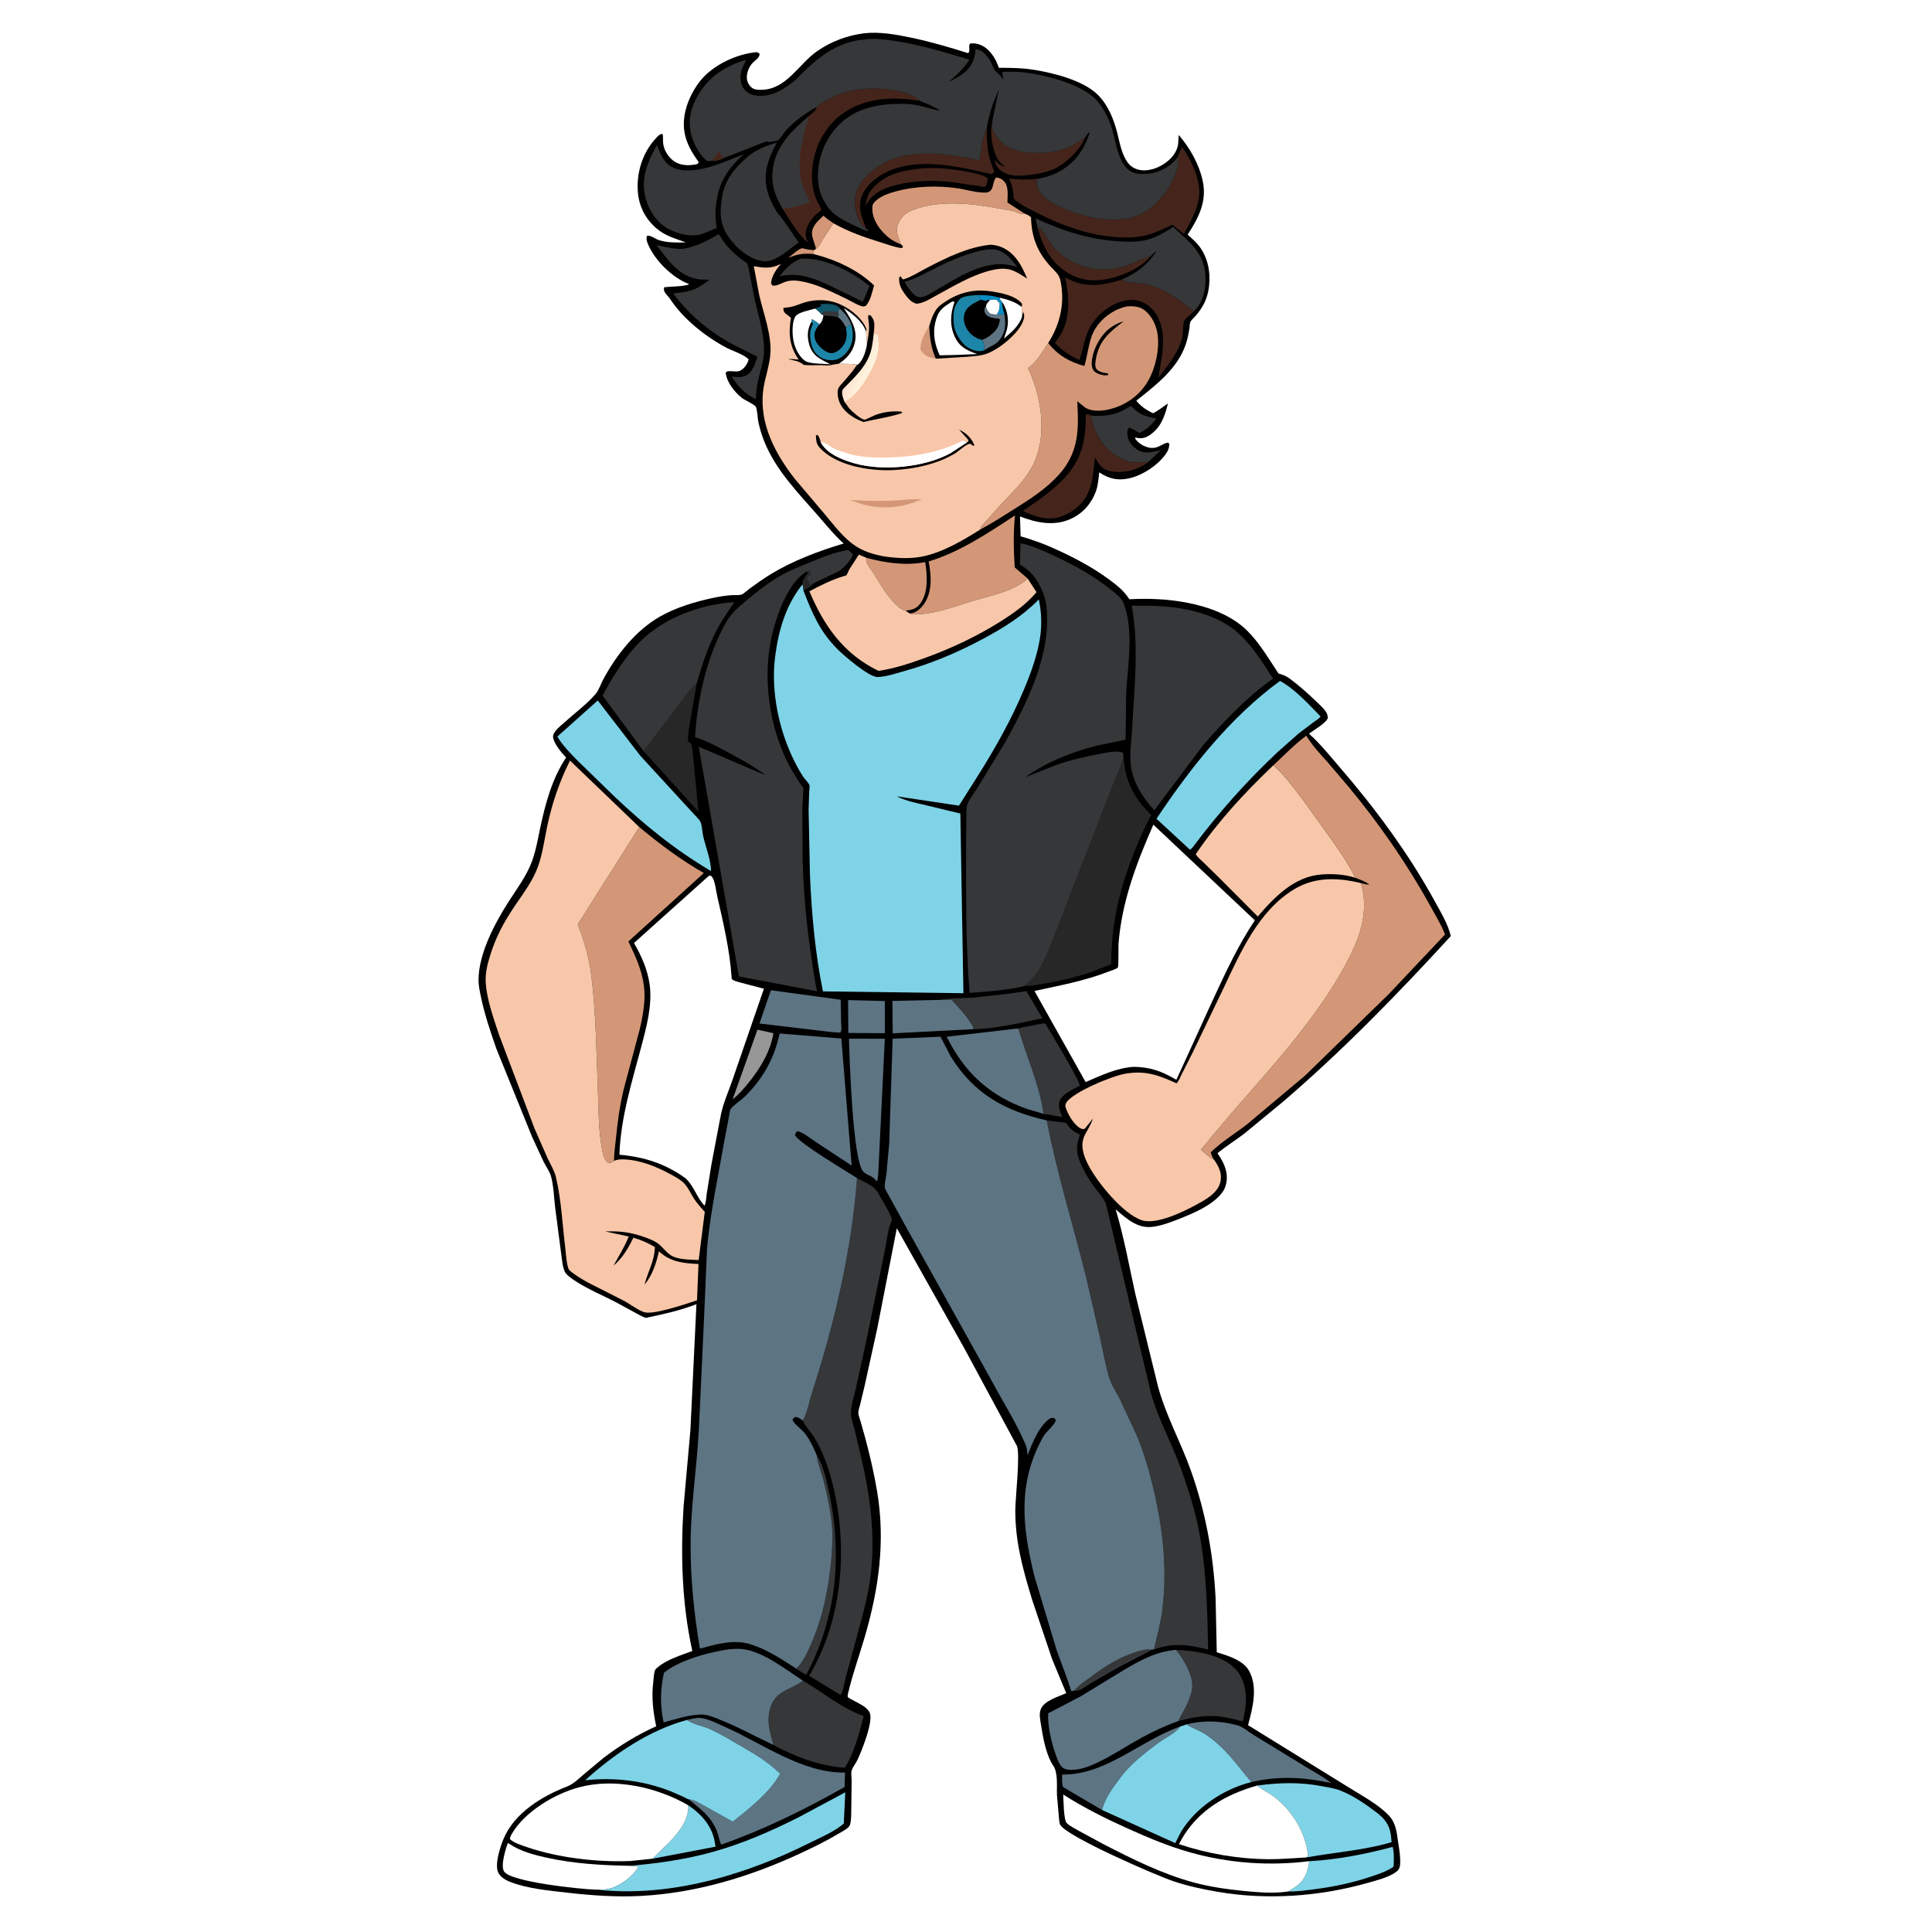 <svg version="1.1" xmlns="http://www.w3.org/2000/svg" style="display: block;" viewBox="0 0 2048 2048" width="1024" height="1024">
<defs>
	<linearGradient id="Gradient1" gradientUnits="userSpaceOnUse" x1="907.502" y1="386.843" x2="920.587" y2="393.118">
		<stop class="stop0" offset="0" stop-opacity="1" stop-color="rgb(253,227,209)"/>
		<stop class="stop1" offset="1" stop-opacity="1" stop-color="rgb(254,243,220)"/>
	</linearGradient>
</defs>
<path transform="translate(0,0)" fill="rgb(255,255,255)" d="M -0 -0 L 2048 0 L 2048 2048 L -0 2048 L -0 -0 z"/>
<path transform="translate(0,0)" fill="rgb(0,0,0)" d="M 915.392 35.345 C 932.046 33.358 949.78 36.526 966 39.944 C 986.419 44.247 1006.13 49.984 1026 56.274 C 1029.05 55.264 1026.24 49.377 1028.11 46.234 C 1032.33 45.513 1036.1 46.158 1040.03 47.88 C 1049.05 51.828 1055.13 61.536 1058.34 70.459 L 1058.83 71.857 C 1071.83 71.852 1084.17 72.014 1097.03 74.156 C 1117.74 77.605 1148.05 85.243 1163.45 100.216 C 1174.41 110.873 1180.67 126.366 1184.35 140.921 C 1187.09 151.743 1188.92 163.705 1195.81 172.827 C 1199.27 177.421 1204.82 179.983 1210.5 180.458 C 1220.89 181.328 1231.79 176.395 1239.36 169.466 C 1244.19 165.048 1248.54 158.539 1248.92 151.841 L 1249.47 143.001 C 1261.53 157.265 1271.13 173.814 1275 192.227 C 1279.55 213.853 1270.34 231.198 1258.98 248.689 C 1262.96 252.348 1267.33 256.097 1270.72 260.331 C 1280.29 272.315 1283.39 288.373 1281.64 303.375 C 1280.14 316.226 1275.71 325.142 1267.31 334.925 C 1265.77 336.722 1262.74 339.29 1261.82 341.242 C 1261.1 342.761 1261.17 346.152 1260.87 348 C 1259.94 353.722 1258.83 359.505 1256.96 365 C 1247.98 391.309 1225.26 408.131 1204.51 424.821 C 1210.02 431.151 1214.85 434.567 1222.44 438.095 C 1227.77 435.222 1232.66 431.429 1237.61 427.943 L 1237.88 428.373 C 1234.74 441.283 1230.53 453.131 1219.04 461.026 C 1214.59 464.083 1210.29 465.322 1205.01 464.092 L 1204 463.834 L 1203.06 464.5 C 1206.17 469.302 1211.11 472.599 1216.58 474.128 C 1221.84 475.594 1225.96 474.728 1230.66 472.136 C 1233.23 470.716 1235.14 469.777 1238 469.145 L 1239.55 470.438 C 1239.36 474.293 1238.62 477.03 1236.46 480.284 C 1228.05 492.923 1210.58 504.432 1195.64 507.333 C 1184 509.595 1174.87 507.159 1165.19 500.693 C 1164.47 507.568 1163.98 514.843 1161.53 521.345 C 1156.59 534.43 1147.38 544.6 1134.59 550.26 C 1117.02 558.036 1098.34 554.083 1081.23 547.437 L 1081.76 563.9 C 1081.78 564.518 1081.75 568.235 1081.91 568.51 C 1082.13 568.888 1082.75 568.746 1083.17 568.867 L 1091.62 571.487 C 1098.89 573.906 1106.09 576.471 1113.11 579.543 C 1134.5 588.897 1155.89 599.797 1174.77 613.606 C 1182.92 619.564 1190.5 625.352 1196.2 633.775 L 1197.16 635.21 C 1218.12 634.177 1238.65 634.95 1259.27 639.066 C 1281.71 643.547 1305.63 652.196 1322.17 668.642 C 1335.22 681.608 1345.14 698.732 1355.3 713.962 C 1359.9 715.2 1363.49 716.655 1367.33 719.5 C 1377.17 726.786 1386.64 735.246 1395.44 743.763 C 1398.96 747.172 1403.54 751.073 1406.03 755.311 C 1407.06 757.079 1407.32 759.01 1407.61 761 C 1405.79 766.584 1392.48 774.056 1387.57 777.722 C 1398.83 787.732 1408.64 799.956 1418.49 811.344 C 1457.1 855.977 1493.01 904.282 1521.35 956.144 C 1527.56 967.526 1534.96 979.607 1537.89 992.286 C 1481.83 1053.52 1423.05 1113.88 1359.98 1167.93 L 1318.61 1202 C 1309.38 1209.03 1299.53 1215.09 1290.56 1222.48 C 1294.93 1228.75 1298.75 1235.5 1300.06 1243.11 C 1301.29 1250.28 1299.97 1258.44 1295.47 1264.3 C 1284.97 1277.95 1264.8 1286.2 1249.25 1292.36 C 1240.37 1295.88 1230.84 1299.42 1221.28 1300.54 C 1205.36 1302.39 1193.77 1291.38 1182.67 1282.03 C 1191.36 1311.05 1196.85 1341.39 1203.34 1370.99 L 1227.52 1469.69 C 1235.97 1500.76 1251.48 1528.31 1262.22 1558.44 C 1277.99 1602.63 1286.2 1647.33 1288.59 1694.17 L 1289.82 1751.51 C 1301.13 1754.83 1317.62 1759.88 1323.79 1770.72 C 1333.84 1788.35 1327.84 1810.54 1322.99 1828.74 L 1428.5 1893.97 C 1443.12 1903.29 1460.25 1911.95 1472.24 1924.53 C 1480.1 1932.76 1480.54 1942.85 1482.21 1953.5 C 1483.39 1961.01 1484.69 1968.87 1484.18 1976.5 C 1483.97 1979.7 1482.69 1982.24 1480.1 1984.21 C 1472.46 1990.01 1458.76 1993.42 1449.6 1996.01 C 1398.22 2010.52 1342.73 2014.41 1290 2005.28 C 1274.44 2002.58 1258.82 1999.23 1243.84 1994.17 C 1225.07 1987.82 1131.55 1947.18 1123.97 1934.52 C 1122.66 1932.33 1122.6 1926.94 1122.32 1924.35 L 1120.43 1903 C 1120 1893.67 1121.87 1879.2 1116.34 1871.46 C 1115.49 1870.27 1114.88 1869.36 1114.23 1868.07 C 1108.07 1855.9 1105.47 1840.92 1103.36 1827.5 C 1102.58 1822.56 1101.31 1816.77 1103.23 1811.94 C 1106.91 1802.64 1121.78 1798.65 1130.25 1794.8 L 1115.38 1759 L 1093.95 1695.35 C 1087.74 1674.82 1081.74 1654.09 1078.58 1632.84 C 1077.02 1622.33 1076.24 1611.63 1076.25 1601 C 1076.26 1588.69 1081.83 1539.54 1077.8 1532.41 L 1021.93 1428.72 L 950.668 1301.98 L 929.9 1408.32 L 916.468 1469.3 L 911.809 1488.81 C 911.161 1491.47 909.755 1495.24 909.882 1497.97 C 910.009 1500.68 911.488 1504.12 912.256 1506.75 L 917.479 1525.41 C 922.352 1543.79 926.633 1562.23 929.78 1580.98 C 938.7 1634.13 931.546 1684.38 916.539 1735.69 C 911.188 1753.99 904.622 1772.15 900.091 1790.66 C 899.668 1792.39 897.884 1797.83 898.899 1799.2 C 899.378 1799.84 902.664 1801.42 903.53 1801.92 C 909.8 1805.6 917.918 1808.43 921.673 1815 C 926.63 1823.67 913.024 1857.1 908.745 1865.93 C 907.002 1869.53 904.109 1872.76 902.867 1876.58 C 901.85 1879.72 902.75 1883.95 902.782 1887.2 L 902.335 1922.46 C 902.155 1926.07 902.267 1931.83 900.671 1935.13 C 899.148 1938.28 892.768 1941.46 889.75 1943.27 C 876.155 1951.43 861.875 1958.41 847.491 1965.06 C 794.462 1989.58 738.162 2006.61 679.541 2009.75 C 653.381 2011.15 626.808 2009.26 600.818 2006.27 C 581.57 2004.05 559.749 2002.09 541.561 1995.2 C 536.366 1993.23 530.008 1989.83 527.867 1984.34 C 524.411 1975.46 530.361 1957.32 533.984 1948.81 C 545.496 1921.77 574.266 1904.24 600.5 1894.01 C 607.745 1891.18 612.278 1886.57 618.07 1881.58 L 639.402 1863.71 C 656.741 1850.5 675.667 1838.79 695.584 1829.95 C 692.287 1814.14 690.467 1799.06 692.5 1782.93 C 692.972 1779.18 693.017 1774.32 694.211 1770.77 C 694.714 1769.27 696.641 1767.85 697.824 1766.88 C 707.435 1758.98 722.319 1754.45 733.887 1750.13 C 722.804 1699.98 721.373 1648.23 724.611 1597.12 L 731.866 1515.97 L 738.257 1382.48 C 721.888 1388.89 704.041 1392.96 686.85 1396.51 C 686.165 1396.66 685.482 1397.07 684.794 1396.94 C 681.775 1396.37 677.224 1393.63 674.497 1392.18 L 654.371 1381.21 C 639.282 1373.22 622.956 1366.69 608.76 1357.19 C 605.846 1355.24 600.605 1351.63 598.959 1348.5 C 596.255 1343.36 595.753 1334.84 594.894 1329.15 L 588.556 1280.54 C 587.239 1269.75 586.96 1257.92 584.253 1247.47 C 582.845 1242.04 578.875 1236.67 576.328 1231.66 L 564.028 1205.1 L 526.286 1111.96 C 519.82 1093.55 513.414 1074.6 509.539 1055.44 C 508.42 1049.91 507.226 1044.35 507.258 1038.68 C 507.417 1010.59 524.591 978.539 539.233 955.679 C 548.049 941.913 558.153 928.612 563.879 913.156 C 568.191 901.517 570.173 889.182 572.76 877.084 C 578.28 851.277 585.341 825.166 600.123 802.987 C 595.294 798.084 588.564 789.861 586.602 783.144 C 586.018 781.142 586.105 779.888 586.95 777.987 C 588.993 773.393 594.519 769.281 598.216 765.899 C 608.689 756.322 622.23 746.405 631.338 735.671 C 634.927 731.442 637.14 724.366 639.843 719.43 C 653.831 693.888 673.547 668.671 699.066 653.897 C 715.706 644.263 735.416 638.303 754.116 634.169 C 760.796 632.692 767.662 631.56 774.479 630.938 C 777.438 630.669 783.362 631.216 785.935 630.289 C 788.412 629.396 792.569 625.412 794.834 623.773 C 802.258 618.403 809.725 613.088 817.56 608.327 C 840.76 594.229 868.381 583.898 894.351 576.135 C 884.303 567.196 875.617 556.241 866.76 546.132 C 845.606 521.985 822.774 498.757 810.372 468.5 C 807.568 461.66 805.403 454.388 803.852 447.162 C 803.11 443.701 802.684 433.333 801.157 431.135 C 799.172 428.276 789.669 424.368 786.381 421.762 C 778.579 415.582 770.324 405.102 769.265 395 C 771.688 391.549 779.849 395.228 784.5 392.989 C 789.161 390.746 792.156 385.849 793.648 381.114 C 789.13 375.858 776.613 372.053 770.18 368.675 C 748.221 357.143 723.986 337.928 710.409 317.001 C 708.877 314.639 706.812 312.933 705.303 310.701 C 703.817 308.503 703.424 307.015 704.032 304.5 C 712.628 303.465 721.651 304.068 730 301.678 L 730 300.991 C 712.549 294.245 694.531 276.358 687.084 259.288 C 685.712 256.143 684.706 253.091 685.925 249.877 C 689.896 249.172 694.92 253.541 699.03 254.749 C 707.866 257.347 717.831 257.238 726.969 256.968 C 715.339 252.607 704.805 250.083 695.172 241.484 C 683.132 230.737 676.769 217.271 675.993 201.116 C 675.023 180.946 682.008 160.096 696.305 145.5 C 698.386 143.376 699.507 142.024 702.5 142.024 C 703.075 145.54 702.585 148.999 703.048 152.5 C 703.971 159.481 708.536 166.614 714.231 170.692 C 720.69 175.316 728.915 175.79 736.5 174.446 C 739.205 173.966 739.266 174.185 740.775 172 C 733.72 162.237 727.713 152.421 725.614 140.352 C 722.435 122.076 729.921 102.583 740.581 87.906 C 753.15 70.6 777.556 58.481 798.56 55.697 C 802.071 55.231 802.44 54.808 805.237 56.965 C 805.148 61.483 800.81 63.596 797.819 66.7 C 794.077 70.582 791.478 77.043 791.688 82.473 C 791.838 86.356 793.593 90.209 796.62 92.69 C 799.835 95.326 803.497 95.25 807.435 95.179 C 833.813 94.706 846.852 67.551 866.354 54.13 C 881.339 43.817 897.435 37.849 915.392 35.345 z"/>
<path transform="translate(0,0)" fill="rgb(211,151,119)" d="M 862.391 269.311 C 851.907 268.252 845.267 269.268 835.664 273.39 C 838.413 271.242 847.924 262.46 850.872 263.218 C 855.303 264.357 858.332 264.938 863.018 265.149 C 862.544 266.754 862.3 267.61 862.391 269.311 z"/>
<path transform="translate(0,0)" fill="rgb(39,39,40)" d="M 854.904 606.001 L 857.514 604.801 C 859.233 606.329 858.964 606.406 859.49 608.5 C 856.086 610.655 856.135 610.73 854.752 614.5 L 856.966 615.088 L 857.22 619.902 C 859.837 619.677 861.703 618.587 864.047 617.484 C 861.537 620.11 859.427 621.684 856.207 623.354 C 854.58 624.198 853.224 625.19 851.761 626.285 L 850.661 619.416 C 850.749 616.896 850.489 615.708 852.008 613.582 L 853.005 612.25 C 854.15 609.899 854.507 609.568 856.5 607.705 L 854.904 606.001 z"/>
<path transform="translate(0,0)" fill="rgb(211,151,119)" d="M 864.955 263.833 C 864.014 258.365 860.826 252.896 860.769 247.406 C 860.685 239.313 867.558 233.723 872.936 228.633 C 876.126 231.715 879.747 234.099 883.384 236.613 L 872.321 253.656 C 870.047 257.466 868.749 261.279 864.955 263.833 z"/>
<path transform="translate(0,0)" fill="rgb(152,151,151)" d="M 802.944 1091.5 L 819.829 1095.23 C 816.23 1118.49 800.842 1140.1 785.545 1157.12 C 782.699 1160.1 779.885 1162.8 776.625 1165.32 L 802.944 1091.5 z"/>
<path transform="translate(0,0)" fill="rgb(69,37,27)" d="M 1099.94 241.599 L 1102.51 241.5 L 1103.01 242.897 C 1103.86 244.165 1105.42 245.074 1106.37 246.519 C 1110.53 252.873 1114.2 259.617 1119.65 265.01 C 1134.62 279.811 1154.55 286.914 1175.55 285.554 C 1192.2 284.475 1204.77 276.63 1219.92 271.329 C 1210.27 283.1 1194.35 290.277 1179.96 294.317 C 1163.95 298.807 1147.61 298.37 1133 289.879 C 1114.3 279.007 1105.49 261.81 1099.94 241.599 z"/>
<path transform="translate(0,0)" fill="rgb(53,55,57)" d="M 865.808 1542.85 C 871.87 1551.87 874.458 1563.04 876.983 1573.49 C 886.652 1613.51 889.229 1658.31 881.451 1698.86 C 876.387 1725.26 867.464 1751.68 854.676 1775.35 C 851.079 1773.26 847.265 1771.3 843.965 1768.77 C 845.626 1767.27 847.096 1765.82 848.409 1764 C 854.26 1755.89 858.354 1746.34 862.158 1737.13 C 872.106 1713.06 877.34 1687.5 880.284 1661.71 C 882.295 1644.09 883.443 1625.42 880.867 1607.81 C 878.905 1594.4 876.055 1580.9 872.557 1567.8 C 870.435 1559.86 867.196 1552.38 865.997 1544.23 L 865.808 1542.85 z"/>
<path transform="translate(0,0)" fill="rgb(93,116,131)" d="M 899.025 1060.13 L 937.965 1061.14 L 937.993 1095.23 L 899.255 1094.99 L 899.025 1060.13 z"/>
<path transform="translate(0,0)" fill="rgb(69,37,27)" d="M 978.439 178.39 C 989.556 177.802 1000.89 178.199 1011.92 179.873 C 1018.98 180.946 1043.34 184.245 1047.21 189.5 C 1046.7 192.16 1046.17 194.489 1045.1 197 C 1044.56 197.32 1044.09 197.775 1043.5 197.96 C 1042.04 198.414 1036.73 197.1 1034.84 196.804 L 1006.93 192.724 C 995.73 191.588 984.166 191.383 972.95 192.275 L 971.652 192.388 C 962.155 193.469 952.606 194.971 943.5 197.988 C 932.008 201.796 923.413 206.914 917.68 217.893 L 917.231 218.767 C 918.566 212.071 919.685 205.904 924.201 200.5 C 937.827 184.195 958.32 180.226 978.439 178.39 z"/>
<path transform="translate(0,0)" fill="rgb(127,211,231)" d="M 729.625 1913.7 C 742.738 1922.41 753.993 1934.7 757.282 1950.58 L 758.534 1957.53 L 691.616 1970.31 L 709.885 1952.5 C 720.125 1941.52 730.073 1929.26 729.625 1913.7 z"/>
<path transform="translate(0,0)" fill="rgb(53,55,57)" d="M 848.719 274.317 C 873.299 272.288 903.248 288.152 921.829 303.184 L 914.609 319.944 L 901.291 313.267 C 878.281 302.737 853.695 286.295 827.388 292.824 L 826.389 293.078 C 832.303 284.616 839.072 278.219 848.719 274.317 z"/>
<path transform="translate(0,0)" fill="rgb(69,37,27)" d="M 1051.95 127.927 C 1052.05 130.327 1051.54 135.834 1052.36 137.839 C 1054.09 142.096 1058.47 147.49 1061.77 150.662 C 1073.01 161.495 1090.4 162.566 1105.2 161.979 C 1121.02 161.352 1133.96 157.201 1146.79 147.959 C 1148.51 146.72 1147.77 147.184 1149.89 146.24 C 1145.17 158.778 1129.69 173.332 1117.69 178.92 C 1111.52 181.792 1104.52 183.338 1097.86 184.611 C 1086.53 185.926 1072.64 188.621 1062.5 181.862 C 1057.83 178.753 1055.24 174.941 1054.38 169.5 C 1059.12 173.701 1059.11 175.457 1065.6 176.791 C 1058.23 172.107 1055.13 165.102 1053.03 156.803 L 1052.63 155.182 C 1050.39 146.794 1050.12 136.434 1051.95 127.927 z"/>
<path transform="translate(0,0)" fill="rgb(69,37,27)" d="M 1046.08 135.753 C 1045.96 145.327 1046.16 154.024 1048 163.465 C 1049.2 169.646 1051.43 175.734 1053.95 181.5 C 1052.96 183.934 1052.76 183.458 1050.5 184.466 C 1013.89 176.15 967.265 164.545 932.744 186.307 C 923.56 192.097 914.529 201.279 912.255 212.219 C 910.76 219.413 912.241 227.118 914.962 233.776 C 916.025 236.379 917.268 239.455 917.746 242.223 L 917.033 241.628 C 915.92 240.769 914.949 240.112 914.065 239 C 907.877 231.217 904.855 218.122 906.621 208.319 C 909.213 193.931 920.986 182.949 932.78 175.398 C 963.075 156.003 1005.13 162.999 1038.24 170.085 C 1040.59 158.642 1040.78 147.988 1045.51 137.039 L 1046.08 135.753 z"/>
<path transform="translate(0,0)" fill="rgb(53,55,57)" d="M 1157.64 440.667 C 1168.61 441.391 1177.87 440.314 1188.18 436.265 C 1189.33 435.816 1198.68 430.28 1198.95 430.301 C 1199.42 430.338 1199.59 430.998 1199.92 431.341 C 1207.6 439.397 1215.01 441.915 1225.84 443.521 C 1220.57 450.584 1215.75 455.15 1207.78 459.033 C 1204.29 456.933 1200.86 454.609 1197 453.234 C 1194.71 455.708 1194.91 458.124 1195.16 461.5 C 1195.59 467.236 1199.8 472.423 1204.22 475.731 C 1211.87 481.443 1219.68 479.502 1228.21 477.819 L 1230.43 477.378 L 1216.47 490.505 C 1210.11 488.859 1203.8 491.275 1197.61 489.552 L 1196.5 489.218 C 1192.53 488.057 1189.04 486.513 1185.46 484.466 C 1168.87 474.985 1161.17 460.604 1156.4 442.726 L 1157.64 440.667 z"/>
<path transform="translate(0,0)" fill="rgb(211,151,119)" d="M 918.597 591.399 C 938.82 596.698 959.925 599.942 980.751 595.845 C 982.828 609.605 984.322 627.483 975.795 639.405 C 971.338 645.636 967.175 646.227 960.014 647.423 C 955.579 646.383 951.069 642.439 947.998 639.199 C 938.527 629.207 932.384 617.797 925.115 606.296 C 923.378 603.547 919.359 598.687 918.5 595.765 C 918.209 594.775 918.572 592.517 918.597 591.399 z"/>
<path transform="translate(0,0)" fill="rgb(93,116,131)" d="M 1168.33 1918.73 L 1127.09 1894.51 C 1125.27 1891.21 1125.96 1884.89 1125.87 1881.09 C 1171.88 1881.95 1208.93 1844.98 1250.96 1830.23 C 1246.39 1837.15 1235.45 1841.98 1228.62 1847.03 C 1213.62 1858.16 1198.3 1869.82 1187.17 1885 C 1179.87 1894.94 1170.94 1906.42 1168.33 1918.73 z"/>
<path transform="translate(0,0)" fill="rgb(53,55,57)" d="M 1067.43 1053.6 L 1088.01 1050.64 L 1104.94 1079.37 L 1078.89 1085 C 1064.19 1087.39 1047.25 1091.13 1032.32 1090.93 C 1028.37 1080.61 1016.25 1068.04 1008.66 1059.88 L 996.597 1059.91 C 1007.29 1057.83 1019.51 1058.35 1030.44 1057.6 L 1067.43 1053.6 z"/>
<path transform="translate(0,0)" fill="rgb(93,116,131)" d="M 996.597 1059.91 L 1008.66 1059.88 C 1016.25 1068.04 1028.37 1080.61 1032.32 1090.93 L 946.284 1095.37 L 946.007 1061.02 L 996.597 1059.91 z"/>
<path transform="translate(0,0)" fill="rgb(127,211,231)" d="M 1387.84 1972.93 L 1389.01 1972.87 C 1417.47 1971.31 1448.76 1965.24 1476.28 1957.77 C 1477.95 1963.81 1477.59 1972.49 1477.2 1978.8 C 1469.77 1983.9 1460.88 1986.75 1452.38 1989.59 C 1433.39 1995.96 1412.8 2000.22 1392.95 2002.74 C 1383.99 2003.87 1374.71 2005.31 1365.68 2004.99 L 1375.07 1998.88 C 1383.61 1992.48 1386.45 1982.94 1387.84 1972.93 z"/>
<path transform="translate(0,0)" fill="rgb(93,116,131)" d="M 817.181 1049.7 L 891.19 1059.8 L 891.625 1084.12 C 891.706 1087.49 892.637 1091.82 890.748 1094.62 L 882.502 1094.13 L 805.105 1084.97 L 817.181 1049.7 z"/>
<path transform="translate(0,0)" fill="rgb(53,55,57)" d="M 1077.29 1090.39 L 1100.36 1085.9 C 1102.83 1085.44 1105.91 1084.31 1108.22 1085.28 C 1113.07 1093.22 1144.6 1145.42 1144.61 1150.9 C 1137.91 1154.41 1125.02 1160.09 1122.91 1168 C 1121.49 1173.3 1124.16 1179.25 1126.08 1184.09 L 1106.2 1180.7 C 1102.07 1150.38 1088.34 1120.39 1079.73 1091.06 L 1077.29 1090.39 z"/>
<path transform="translate(0,0)" fill="rgb(39,39,40)" d="M 682.203 796.284 L 721.224 745.175 C 726.549 738.48 731.686 729.948 738.467 724.729 L 730.879 768.869 C 730.123 774.32 728.518 780.349 729.5 785.807 C 733.016 788.506 733.297 788.894 733.916 793.5 L 740.36 860.352 L 682.203 796.284 z"/>
<path transform="translate(0,0)" fill="rgb(211,151,119)" d="M 954.837 258.848 C 948.893 256.807 943.255 253.293 938.716 248.939 C 931.16 241.692 924.712 232.096 924.694 221.29 C 924.688 217.585 925.142 215.935 927.866 213.333 C 933.608 207.847 942.073 204.891 949.638 202.854 C 970.1 197.343 992.815 196.564 1013.82 199.427 C 1023.8 200.789 1034.54 204.369 1044.55 204.156 C 1054.51 203.945 1051.3 193.036 1056 188.087 C 1059.42 188.546 1061.94 189.661 1064.37 192.203 C 1069.51 197.571 1067.96 207.797 1067.92 214.648 L 1086.09 226.372 L 1085.21 226.47 C 1082.43 226.726 1081.25 226.552 1078.67 225.4 C 1073.04 222.89 1065.78 222.37 1059.71 221.201 C 1030.57 215.59 995.719 211.617 967.257 222.713 C 959.855 225.599 955.07 230.144 951.999 237.5 C 949.503 243.478 951.231 248.753 953.314 254.5 L 954.837 258.848 z"/>
<path transform="translate(0,0)" fill="rgb(69,37,27)" d="M 1216.47 490.505 L 1214.49 491.815 C 1203.29 499.027 1188.65 502.301 1175.5 499.075 C 1167.27 497.056 1164.79 491.544 1160.75 484.987 C 1158.98 497.358 1158.78 510.616 1153.59 522.165 C 1148.42 533.688 1138.46 542.27 1126.7 546.699 L 1125.08 547.295 L 1122.59 548.252 C 1110.49 552.021 1094.88 547.28 1084.26 541.52 C 1099.41 531.481 1114.71 520.915 1127.35 507.757 C 1146.72 487.581 1151.37 466.449 1150.86 439.5 L 1151.67 439.28 C 1153.67 439.019 1155.78 440.019 1157.64 440.667 L 1156.4 442.726 C 1161.17 460.604 1168.87 474.985 1185.46 484.466 C 1189.04 486.513 1192.53 488.057 1196.5 489.218 L 1197.61 489.552 C 1203.8 491.275 1210.11 488.859 1216.47 490.505 z"/>
<path transform="translate(0,0)" fill="rgb(255,255,255)" d="M 634.56 2003.13 L 630.405 2003.06 C 615.004 2002.5 541.772 1995.03 534.387 1983.91 C 530.363 1977.86 535.983 1960.42 538.207 1953.8 C 539.561 1954.13 538.867 1953.86 540.389 1954.87 C 552.174 1962.65 566.448 1966.39 580.143 1969.37 C 609.283 1975.7 637.793 1977.26 667.483 1977.84 L 676 1978.18 L 676.683 1979 C 671.616 1988.67 658.373 1998.44 647.824 2001.58 C 643.235 2002.95 639.284 2003.21 634.56 2003.13 z"/>
<path transform="translate(0,0)" fill="rgb(93,116,131)" d="M 1257.77 1827.94 C 1275.79 1823.28 1294 1824.1 1311.9 1828.95 C 1317.75 1830.53 1323.88 1836.18 1329.22 1839.35 L 1383.44 1872.48 C 1392.64 1878.17 1402.79 1883.41 1411.19 1890.16 C 1381.98 1883.79 1355.69 1882.32 1326.35 1889.09 C 1311.2 1870.83 1297.78 1851.41 1277.5 1838.24 C 1271.46 1834.32 1264.51 1832.26 1258.46 1828.39 L 1257.77 1827.94 z"/>
<path transform="translate(0,0)" fill="rgb(53,55,57)" d="M 1246.35 1748.88 C 1266.89 1749.86 1295.24 1753.59 1310.04 1769.67 C 1318.51 1778.86 1321.42 1792.82 1320.66 1805.05 C 1320.25 1811.75 1318.91 1818.17 1317.39 1824.71 C 1307.5 1822.2 1297.5 1819.59 1287.26 1819.11 C 1274.34 1818.5 1261.22 1821.16 1248.81 1824.55 C 1254.45 1813.94 1263.92 1798.73 1263.89 1786.5 C 1263.86 1774.79 1254.02 1757.21 1246.35 1748.88 z"/>
<path transform="translate(0,0)" fill="rgb(93,116,131)" d="M 899.934 1101.03 L 937.939 1101.14 L 930.98 1244.5 L 930.057 1251.5 L 929 1251.92 C 924.746 1245.76 919.547 1246.58 915.067 1241.93 C 903.968 1230.41 900.444 1121.42 899.934 1101.03 z"/>
<path transform="translate(0,0)" fill="rgb(93,116,131)" d="M 1077.29 1090.39 L 1079.73 1091.06 C 1088.34 1120.39 1102.07 1150.38 1106.2 1180.7 L 1090 1175.93 C 1049.7 1162.29 1022.31 1137.03 1003.56 1098.99 L 1077.29 1090.39 z"/>
<path transform="translate(0,0)" fill="rgb(53,55,57)" d="M 696.3 153.831 C 700.1 162.949 703.653 173.226 713.326 177.617 C 734.98 187.446 768.016 171.477 788.231 163.454 C 769.203 181.272 760.692 195.539 758.587 221.639 C 757.956 228.209 758.881 235.228 759.692 241.763 L 744.619 247.895 C 733.05 251.704 718.948 248.24 708.5 242.63 C 696.769 236.331 688.45 223.998 684.782 211.452 C 678.533 190.07 686.124 172.183 696.3 153.831 z"/>
<path transform="translate(0,0)" fill="rgb(69,37,27)" d="M 1265.62 329.985 C 1263.58 331.972 1256.4 337.711 1255.38 339.972 C 1253.6 343.888 1254.4 352.664 1253.33 357.352 C 1249.61 373.582 1237.69 387.508 1227.99 400.498 C 1230.98 379.835 1237.57 356.332 1227.52 336.454 C 1223.45 328.411 1216.32 321.523 1207.53 318.965 C 1198.28 316.277 1188.29 318.755 1180 323.122 C 1167.76 329.571 1157.57 340.203 1152.53 353.114 C 1148.94 362.302 1147.4 372.289 1144.38 381.681 C 1133.95 377.134 1126.28 371.713 1118.37 363.62 L 1123.94 355.388 C 1134.94 337.524 1133.52 313.869 1129.16 294.213 L 1134.32 296.665 C 1152.51 305.472 1170.22 302.217 1188.82 296.475 C 1195.16 299.941 1205.86 299.722 1213.13 301.047 C 1232.72 304.615 1250.29 317.93 1265.62 329.985 z"/>
<path transform="translate(0,0)" fill="rgb(69,37,27)" d="M 1247.97 167.209 L 1253.12 155.897 C 1258.29 163.299 1262.24 170.449 1265.77 178.809 C 1267.94 183.941 1269.22 188.949 1270.43 194.368 C 1274.59 213.07 1263.94 232.196 1255 247.842 L 1242.69 238.286 C 1234.54 241.878 1226.07 246.312 1217.5 248.75 C 1204.92 252.33 1192.01 252.157 1179.13 250.958 C 1151.09 248.35 1124.58 238.467 1099.66 225.85 C 1090.94 221.434 1081.91 217.173 1074.54 210.626 C 1074 203.147 1073.62 197.234 1070.03 190.5 L 1069.42 189.278 C 1080.05 190.614 1089.44 190.693 1100.05 189.511 L 1099.08 191 C 1098.95 194.835 1098.78 197.623 1100.68 201.113 C 1107.83 214.233 1130.64 223.092 1144.29 227.117 C 1165.64 233.41 1192.3 236.615 1212.49 225.333 C 1228.8 216.22 1243.67 195.402 1248.16 177.379 C 1249.01 173.949 1249.85 170.406 1247.97 167.209 z"/>
<path transform="translate(0,0)" fill="rgb(53,55,57)" d="M 764.903 212.729 C 766.515 193.219 778.108 178.526 792.538 166.141 C 801.409 158.528 812.503 154.377 823.56 151.077 C 814.254 168.185 808.047 184.692 813.927 204.31 C 816.115 211.608 819.758 218.382 823.508 224.977 C 831.973 234.444 839.329 246.749 846.714 257.187 C 842.682 259.512 839.319 262.687 835.568 265.418 C 827.731 271.124 817.809 278.6 807.64 276.713 C 793.884 274.161 781.119 263.542 773.125 252.395 C 764.174 239.915 762.522 227.514 764.903 212.729 z"/>
<path transform="translate(0,0)" fill="rgb(69,37,27)" d="M 865.853 113.458 L 866.434 112.8 C 869.583 109.672 874.798 106.949 878.738 104.888 C 895.775 95.976 913.405 93.1 932.5 93.982 C 944.651 94.544 966.514 97.675 974.987 106.849 C 945.779 102.177 916.042 103.3 891.428 121.661 C 883.774 127.371 877.914 134.595 872.851 142.597 C 862.302 159.268 858.089 182.778 862.373 202.041 C 863.468 206.966 865.415 211.604 867.628 216.12 C 868.352 217.599 870.39 220.6 870.653 222.073 C 870.703 222.35 870.418 222.587 870.264 222.823 C 869.183 224.477 866.665 225.755 865.157 227.17 C 859.513 232.466 853.024 241.794 854.219 249.964 C 854.574 252.389 855.304 254.595 856.5 256.733 C 849.38 253.512 834.219 228.856 829.555 221.164 C 822.204 208.288 817.75 197.079 818.997 182 C 821.133 156.178 838.751 138.929 857.492 123.148 C 860.716 120.142 864.843 117.792 865.853 113.458 z"/>
<path transform="translate(0,0)" fill="rgb(53,55,57)" d="M 857.492 123.148 C 851.424 142.847 845.04 168.42 848.76 189 L 849.032 190.628 C 850.617 199.753 855.647 205.866 858.006 214.186 C 848.282 218.616 840.02 220.026 829.555 221.164 C 822.204 208.288 817.75 197.079 818.997 182 C 821.133 156.178 838.751 138.929 857.492 123.148 z"/>
<path transform="translate(0,0)" fill="rgb(211,151,119)" d="M 963.985 650.14 C 965.34 650.153 965.475 650.214 966.991 649.894 C 972.147 648.804 976.838 644.171 979.686 639.987 C 988.606 626.885 987.176 609.83 984.413 595.137 C 1016.83 585.531 1047.83 564.831 1075.95 546.359 C 1074.1 564.167 1074.41 583.632 1075.67 601.496 L 1089.42 613.351 C 1074.87 626.826 1048.56 631.757 1029.97 637.396 C 1011.26 643.071 988.588 651.85 969 651.066 C 967.25 650.996 965.529 651.026 963.985 650.14 z"/>
<path transform="translate(0,0)" fill="rgb(93,116,131)" d="M 728.201 1823.22 C 732.699 1822.26 738.125 1820.64 742.709 1821.12 C 750.717 1821.96 760.482 1827.02 767.854 1830.28 C 807.872 1847.93 850.675 1879.93 895.742 1878.95 L 895.307 1894.28 C 853.2 1918.1 810.209 1939.3 764.527 1955.39 C 762.357 1951.26 761.92 1945.85 760.119 1941.42 C 753.54 1925.24 743.048 1918.01 730.124 1907.4 C 736.01 1907.9 739.975 1910.67 745.095 1913.37 L 776.792 1931.07 C 794.467 1916.93 815.913 1900.21 827.043 1880.25 C 814.242 1867.57 798.848 1858.6 783.327 1849.65 C 773.027 1843.72 763.044 1837.67 752.18 1832.77 C 745.122 1829.59 736.271 1828.31 729.808 1824.28 L 728.201 1823.22 z"/>
<path transform="translate(0,0)" fill="rgb(53,55,57)" d="M 851.241 1781.68 C 872.505 1793.98 892.197 1810.99 915.589 1819.01 C 910.982 1837.04 905.456 1857.96 895.603 1873.89 C 869.532 1872.24 842.696 1862.12 819.824 1849.78 L 819.767 1849.69 C 816.556 1837.81 812.934 1826.45 815.639 1813.94 C 820.212 1792.79 834.679 1792.8 849.777 1782.69 L 851.241 1781.68 z"/>
<path transform="translate(0,0)" fill="rgb(127,211,231)" d="M 1332.64 1892.74 C 1356.35 1889.61 1378.03 1888.93 1401.63 1893.5 C 1407.84 1894.7 1414.75 1895.67 1420.66 1897.97 C 1434.16 1903.22 1447.87 1912.59 1459.29 1921.35 C 1468.05 1928.07 1473.03 1934.52 1474.48 1945.79 L 1475.13 1952.8 C 1445.6 1961.52 1415.04 1963.42 1384.97 1968.95 L 1386.64 1966.89 C 1383.93 1942.48 1369.91 1919.43 1350.49 1904.57 C 1345.02 1900.38 1338.53 1897.77 1333.26 1893.29 L 1332.64 1892.74 z"/>
<path transform="translate(0,0)" fill="rgb(255,255,255)" d="M 1384.97 1968.95 C 1371.64 1969.65 1358.36 1970.92 1345 1970.83 C 1312.55 1970.6 1280.54 1965.1 1249.76 1954.9 L 1252.08 1950.54 C 1269.52 1919.23 1299.25 1902.18 1332.64 1892.74 L 1333.26 1893.29 C 1338.53 1897.77 1345.02 1900.38 1350.49 1904.57 C 1369.91 1919.43 1383.93 1942.48 1386.64 1966.89 L 1384.97 1968.95 z"/>
<path transform="translate(0,0)" fill="rgb(53,55,57)" d="M 1099.94 241.599 L 1097.8 231.561 C 1126.64 244.766 1154.25 253.816 1186.06 255.845 C 1197.69 256.587 1209.77 256.733 1220.87 252.645 C 1228.93 249.675 1236.49 245.279 1243.64 240.582 C 1260.92 257.093 1276.96 267.523 1277.83 293.673 C 1278.27 307.055 1275.65 319.264 1266.31 329.284 L 1265.62 329.985 C 1250.29 317.93 1232.72 304.615 1213.13 301.047 C 1205.86 299.722 1195.16 299.941 1188.82 296.475 C 1204.9 289.658 1216.39 280.781 1226.1 266.208 C 1223.59 267.328 1221.87 269.43 1219.92 271.329 C 1204.77 276.63 1192.2 284.475 1175.55 285.554 C 1154.55 286.914 1134.62 279.811 1119.65 265.01 C 1114.2 259.617 1110.53 252.873 1106.37 246.519 C 1105.42 245.074 1103.86 244.165 1103.01 242.897 L 1102.51 241.5 L 1099.94 241.599 z"/>
<path transform="translate(0,0)" fill="rgb(127,211,231)" d="M 667.483 1977.84 C 696.767 1975.4 726.466 1971.14 754.85 1963.31 C 786.756 1954.51 817.102 1941.26 846.595 1926.38 L 896.022 1899.91 L 894.445 1933.02 C 884.323 1941.83 869.861 1947.72 857.854 1953.72 C 793.01 1986.11 717.802 2009.1 644.647 2004.18 C 641.276 2003.95 637.883 2003.76 634.56 2003.13 C 639.284 2003.21 643.235 2002.95 647.824 2001.58 C 658.373 1998.44 671.616 1988.67 676.683 1979 L 676 1978.18 L 667.483 1977.84 z"/>
<path transform="translate(0,0)" fill="rgb(255,255,255)" d="M 1365.68 2004.99 L 1360.8 2005.63 C 1347.11 2007.1 1332.4 2005.86 1318.7 2004.51 C 1300.47 2002.7 1282.06 2000.1 1264.38 1995.24 C 1231.57 1986.22 1200.16 1970.59 1170 1955.06 L 1143.57 1940.75 C 1139.42 1938.36 1134.33 1935.85 1130.81 1932.58 C 1127.46 1929.46 1127.39 1907.7 1127.03 1902.25 C 1148.93 1916.26 1171.57 1927.54 1195.24 1938.21 C 1216.92 1947.99 1238.75 1957.2 1261.69 1963.65 C 1302.64 1975.17 1345.65 1978.2 1387.84 1972.93 C 1386.45 1982.94 1383.61 1992.48 1375.07 1998.88 L 1365.68 2004.99 z"/>
<path transform="translate(0,0)" fill="rgb(53,55,57)" d="M 761.713 248.295 C 764.059 250.748 765.902 254.713 768.076 257.498 C 774.927 266.275 782.856 272.805 791.936 279.155 C 793.516 282.545 793.918 286.608 794.653 290.284 L 799.068 312.627 C 802.88 331.959 811.015 354.675 809.764 374.422 C 809.153 384.073 805.969 392.964 803.797 402.301 C 802.196 409.183 801.687 416.182 801.114 423.21 C 789.152 417.239 782.805 410.017 775.489 399.106 C 780.257 399.765 785.875 400.323 790.411 398.243 C 797.679 394.909 800.641 385.196 802.899 378.176 L 784.66 368.951 C 756.879 355.767 731.92 335.839 713.682 311.05 C 721.711 310.164 730.364 309.343 737.745 305.877 C 742.847 303.481 747.624 299.756 752.265 296.568 L 741.741 296.18 C 720.085 293.608 708.334 275.913 696.245 260.231 C 697.958 259.833 701.203 261.015 702.985 261.352 C 709.764 262.634 719.353 264.729 726.079 263.418 L 727.5 263.102 C 739.763 260.473 750.969 254.594 761.713 248.295 z"/>
<path transform="translate(0,0)" fill="rgb(93,116,131)" d="M 819.767 1849.69 C 801.217 1841.03 783.589 1831.14 764.51 1823.5 C 758.176 1820.96 750.539 1817.46 743.635 1817.48 C 730.617 1817.51 715.994 1822.45 703.452 1825.84 C 699.668 1807.67 699.773 1791.23 703.874 1773.15 C 717.991 1761.77 740.679 1754.73 758.307 1750.94 C 767.988 1748.86 778.809 1746.86 788.719 1748.33 C 810.203 1751.54 833.195 1769.97 851.241 1781.68 L 849.777 1782.69 C 834.679 1792.8 820.212 1792.79 815.639 1813.94 C 812.934 1826.45 816.556 1837.81 819.767 1849.69 z"/>
<path transform="translate(0,0)" fill="rgb(127,211,231)" d="M 651.265 844.255 L 611.96 806.026 C 604.466 798.255 596.323 790.132 590.782 780.824 L 633.656 742.505 L 678.651 801.002 L 723.168 849.5 L 737.434 864.959 C 738.999 866.728 741.696 869.188 742.598 871.381 C 744.237 875.362 744.327 881.479 745.276 885.823 C 747.792 897.333 753.757 911.703 753.697 923.329 C 716.022 901.212 682.894 874.317 651.265 844.255 z"/>
<path transform="translate(0,0)" fill="rgb(53,55,57)" d="M 682.203 796.284 L 638.769 737.422 C 648.526 718.831 659.886 700.722 673.905 685 C 699.466 656.334 740.625 640.602 778.547 638.275 C 771.854 647.94 765.248 657.421 759.794 667.868 C 750.482 685.701 743.949 705.424 738.467 724.729 C 731.686 729.948 726.549 738.48 721.224 745.175 L 682.203 796.284 z"/>
<path transform="translate(0,0)" fill="rgb(127,211,231)" d="M 1250.96 1830.23 L 1257.77 1827.94 L 1258.46 1828.39 C 1264.51 1832.26 1271.46 1834.32 1277.5 1838.24 C 1297.78 1851.41 1311.2 1870.83 1326.35 1889.09 C 1297.26 1896.34 1267.38 1916.01 1251.83 1942 L 1245.82 1953.78 L 1168.33 1918.73 C 1170.94 1906.42 1179.87 1894.94 1187.17 1885 C 1198.3 1869.82 1213.62 1858.16 1228.62 1847.03 C 1235.45 1841.98 1246.39 1837.15 1250.96 1830.23 z"/>
<path transform="translate(0,0)" fill="rgb(127,211,231)" d="M 1356.88 721.817 C 1372.72 730.436 1387.25 746.57 1399.83 759.447 C 1398.48 761.79 1395.29 763.437 1393.06 765.041 L 1376.75 777.404 L 1354.69 796.918 C 1321.25 828.242 1292.24 860.966 1264.8 897.542 C 1263.75 898.872 1262.78 899.741 1261.5 900.822 L 1225.92 867.916 C 1261.91 814.011 1304.16 760.309 1356.88 721.817 z"/>
<path transform="translate(0,0)" fill="rgb(127,211,231)" d="M 728.201 1823.22 L 729.808 1824.28 C 736.271 1828.31 745.122 1829.59 752.18 1832.77 C 763.044 1837.67 773.027 1843.72 783.327 1849.65 C 798.848 1858.6 814.242 1867.57 827.043 1880.25 C 815.913 1900.21 794.467 1916.93 776.792 1931.07 L 745.095 1913.37 C 739.975 1910.67 736.01 1907.9 730.124 1907.4 C 729.048 1907.37 725.67 1905.29 724.525 1904.74 L 710.521 1898.65 C 681.374 1887.39 651.233 1883.81 620.269 1887.17 C 650.99 1859.35 687.976 1834.15 728.201 1823.22 z"/>
<path transform="translate(0,0)" fill="rgb(39,39,40)" d="M 1190.9 801.161 C 1192.22 823.703 1199.23 841.266 1214.48 857.999 C 1215.21 858.796 1220.24 863.505 1220.35 864.08 C 1220.45 864.582 1219.86 864.976 1219.61 865.425 C 1210.97 881.219 1204.33 897.711 1198.06 914.545 C 1184.83 950.073 1177.95 984.149 1177.97 1022.12 L 1176.32 1022.72 C 1169.5 1025.2 1163.01 1028.37 1156.09 1030.64 C 1140.32 1035.82 1123 1040.05 1106.61 1042.74 C 1099.74 1043.86 1092.74 1045.25 1085.76 1045.3 C 1093 1038.77 1098.83 1033.17 1103.46 1024.41 C 1114.03 1004.44 1121.15 981.992 1129.61 961.008 L 1181.04 828.998 C 1184.24 820.093 1189.64 810.449 1190.9 801.161 z"/>
<path transform="translate(0,0)" fill="rgb(93,116,131)" d="M 1248.81 1824.55 C 1235.51 1829.14 1222.34 1835.36 1210 1842.11 C 1194.64 1850.52 1179.98 1860.41 1164.2 1867.99 C 1155.42 1872.2 1145.36 1876.24 1135.52 1876.13 C 1131.8 1876.09 1127.79 1875.5 1125.19 1872.52 C 1122.45 1869.38 1120.72 1864.45 1119.3 1860.53 C 1114.64 1847.71 1110.46 1829.86 1111.09 1816.2 L 1145.66 1798.13 L 1190.17 1771.01 C 1208.55 1760.07 1224.64 1751 1246.35 1748.88 C 1254.02 1757.21 1263.86 1774.79 1263.89 1786.5 C 1263.92 1798.73 1254.45 1813.94 1248.81 1824.55 z"/>
<path transform="translate(0,0)" fill="rgb(255,255,255)" d="M 691.616 1970.31 L 667.834 1972.77 C 632.723 1974.13 591.885 1969.42 558.587 1958.01 C 552.751 1956.01 545.06 1953.74 540.5 1949.54 C 540.809 1947.55 541.366 1946.01 542.361 1944.28 C 556.103 1920.43 587.805 1901.63 613.704 1894.64 C 651.439 1884.46 696.393 1894.4 729.625 1913.7 C 730.073 1929.26 720.125 1941.52 709.885 1952.5 L 691.616 1970.31 z"/>
<path transform="translate(0,0)" fill="rgb(248,199,169)" d="M 1089.42 613.351 L 1098.74 627.718 C 1087.61 640.878 1074.55 649.992 1060.05 659.119 C 1034.78 675.025 1007.01 687.961 978.929 698.008 C 963.405 703.561 947.636 708.773 931.27 711.165 C 894.444 693.377 873.432 663.562 858.008 626.812 C 869.669 620.508 882.573 614.179 895.294 610.472 C 895.853 610.309 896.504 610.336 896.973 609.991 C 897.992 609.239 899.498 604.947 900.359 603.5 L 910.461 587.912 L 918.597 591.399 C 918.572 592.517 918.209 594.775 918.5 595.765 C 919.359 598.687 923.378 603.547 925.115 606.296 C 932.384 617.797 938.527 629.207 947.998 639.199 C 951.069 642.439 955.579 646.383 960.014 647.423 L 963.985 650.14 C 965.529 651.026 967.25 650.996 969 651.066 C 988.588 651.85 1011.26 643.071 1029.97 637.396 C 1048.56 631.757 1074.87 626.826 1089.42 613.351 z"/>
<path transform="translate(0,0)" fill="rgb(248,199,169)" d="M 1349.81 811.237 C 1362.01 821.732 1373.05 837.243 1382.78 850.049 L 1416.8 897.488 C 1423.86 908 1431.25 918.999 1436.63 930.489 C 1425.2 926.826 1412.85 926.104 1400.94 926.964 C 1371.99 929.052 1350.97 950.876 1333.31 971.544 L 1291.44 929.554 L 1275.36 913.853 C 1272.71 911.267 1269.4 908.689 1267.48 905.539 C 1291.19 870.595 1319.27 840.326 1349.81 811.237 z"/>
<path transform="translate(0,0)" fill="rgb(211,151,119)" d="M 1111.11 363.592 C 1121.5 376.803 1133.52 383.455 1149.45 388.001 C 1152.65 377.663 1153.65 366.133 1157.33 356.183 C 1161.73 344.27 1171.18 334.844 1182.35 329.09 C 1184.99 327.73 1187.68 326.791 1190.5 325.888 L 1191.58 325.529 C 1196.9 323.903 1205.67 324.432 1210.5 327.075 C 1218.53 331.471 1223.87 340.932 1226.1 349.5 C 1230.43 366.128 1225.36 389.794 1216.61 404.5 C 1207.57 419.688 1192.6 429.972 1175.5 434.009 C 1168.06 435.765 1157.2 436.463 1150.5 432.134 L 1145.5 428.198 L 1141.92 425.225 C 1143.64 455.577 1143.74 479.608 1122.26 503.408 C 1108.77 518.342 1091.92 529.087 1075.02 539.695 C 1063.06 547.197 1051.12 554.928 1038.68 561.592 C 1039.32 560.028 1039.82 558.432 1041.01 557.192 L 1061.2 534.613 C 1077.61 516.936 1094.62 502.114 1100.73 477.576 L 1101.12 476 C 1108.18 448.55 1101.73 415.247 1089.67 390.243 C 1099.41 383.427 1104.55 373.203 1111.11 363.592 z"/>
<path transform="translate(0,0)" fill="rgb(0,0,0)" d="M 1191.36 340.447 C 1175.25 352.663 1164.31 361.665 1161.32 382.991 C 1160.98 385.437 1160.7 389.15 1162.35 391.198 C 1164.97 394.465 1169.67 395.028 1173.54 395.68 L 1174.79 396.338 L 1174.78 397.5 C 1171.29 398.595 1166.37 397.205 1163.13 395.708 C 1160.89 394.679 1159.09 393.183 1158.23 390.858 C 1155.44 383.375 1159.42 371.583 1162.96 364.724 C 1169.3 352.449 1178.1 344.528 1191.36 340.447 z"/>
<path transform="translate(0,0)" fill="rgb(211,151,119)" d="M 677.643 876.73 C 699.649 895.017 721.227 911.181 746.069 925.47 L 666.125 997.969 C 673.422 1013.1 680.482 1028.37 682.635 1045.22 C 684.552 1060.22 681.535 1076.51 678.135 1091.13 L 661.548 1153.11 C 657.182 1170.61 654.731 1188.37 652.975 1206.3 C 652.19 1214.31 650.803 1222.49 650.926 1230.55 L 650.984 1230.66 C 648.821 1232.29 647.691 1232.61 645 1232.84 C 640.361 1230.05 639.071 1222.84 638.127 1217.9 C 634.355 1198.18 634.576 1176.45 633.802 1156.38 C 632.251 1116.17 631.793 1074.95 626.958 1035 C 624.602 1015.54 619.399 998.015 612.448 979.787 L 677.643 876.73 z"/>
<path transform="translate(0,0)" fill="rgb(53,55,57)" d="M 1199.66 642.101 C 1219.55 641.825 1239.61 642.174 1259.15 646.356 C 1277.09 650.194 1294.98 656.711 1309.36 668.392 C 1325.79 681.731 1338.04 701.746 1349.5 719.306 C 1321.82 738.865 1297.6 764.244 1275.49 789.786 L 1223.57 859.014 C 1212.05 846.239 1202.44 831.744 1199.21 814.516 C 1196.79 801.594 1199.46 785.28 1200.13 772.119 C 1202.33 729.177 1207.64 684.579 1199.66 642.101 z"/>
<path transform="translate(0,0)" fill="rgb(53,55,57)" d="M 908.51 1248.84 C 914.309 1252.04 922.691 1255.58 927.5 1260.04 C 929.863 1262.24 931.404 1265.65 932.981 1268.42 C 936.989 1275.47 942.829 1284.27 945.223 1291.86 C 945.785 1293.64 945.522 1293.75 944.716 1295.4 C 940.843 1303.36 940.042 1315.8 938.186 1324.52 L 918.818 1419.07 L 906.963 1473 C 905.244 1480.66 901.838 1490.65 902.008 1498.49 C 902.127 1503.97 904.743 1510.54 906.072 1515.89 L 915.387 1555.8 C 923.958 1596.39 928.216 1636.71 921.775 1678 C 918.668 1697.92 912.964 1717.25 907.804 1736.7 L 896.416 1778.58 C 894.938 1784.09 894.057 1792.04 891.125 1796.79 L 857.66 1776.4 C 893.335 1717.2 899.096 1640.25 882.874 1573.95 C 878.65 1556.68 872.436 1539.07 863.225 1523.81 C 859.623 1517.85 853.671 1512.1 850.966 1505.91 C 855.937 1497.35 857.846 1485.33 860.921 1475.85 C 884.516 1403.11 902.9 1325.26 908.51 1248.84 z"/>
<path transform="translate(0,0)" fill="rgb(53,55,57)" d="M 1109.59 1187.68 L 1123.86 1189.55 C 1125.09 1189.69 1128.81 1189.74 1129.74 1190.21 C 1130.91 1190.8 1133.56 1195.09 1134.71 1196.29 C 1137.61 1199.3 1141.11 1200.99 1144.85 1202.73 C 1140.06 1215.61 1140.74 1222.88 1146.43 1235.36 C 1150.04 1243.28 1154.46 1250.55 1159.5 1257.63 C 1164.05 1264.01 1170.87 1270.31 1172.78 1278 L 1220.34 1477.88 C 1228.04 1505.14 1241.92 1529.24 1251.47 1555.72 C 1259.8 1578.81 1267.15 1602 1271.6 1626.19 C 1279.01 1666.52 1279.9 1707.84 1280.67 1748.71 C 1260.81 1743.22 1242.88 1741.29 1223.24 1748.54 C 1226.49 1734.33 1230.33 1720.74 1232.15 1706.21 C 1237.21 1665.79 1233.13 1624.69 1224.29 1585.09 C 1219.42 1563.32 1213.42 1541.71 1204.79 1521.11 L 1186.65 1482.26 C 1182.82 1474.76 1177.88 1467.78 1175.5 1459.62 C 1171.69 1446.51 1169.34 1432.81 1166.45 1419.47 L 1151.11 1353 C 1137.38 1298 1120.26 1243.38 1109.59 1187.68 z"/>
<path transform="translate(0,0)" fill="rgb(211,151,119)" d="M 1349.81 811.237 C 1361.04 800.776 1372.39 788.928 1384.76 779.881 C 1391.09 790.463 1399.12 798.827 1407.28 807.951 L 1429.49 833.964 C 1462.09 873.272 1491.98 916.318 1516.6 961.063 C 1521.78 970.465 1527.95 980.602 1531.8 990.586 L 1471.9 1054.04 L 1383.28 1140.31 L 1321.82 1191.89 C 1309.25 1201.61 1294.77 1210.39 1283.45 1221.5 C 1284.12 1224.37 1285.23 1226.56 1286.63 1229.12 C 1281.83 1227.15 1277.05 1221.94 1272.85 1218.65 C 1277.03 1214.46 1280.46 1209.5 1284.26 1204.94 L 1307.85 1177.2 C 1349.72 1129.1 1394.08 1081.11 1425.06 1024.92 C 1440.5 996.909 1451.93 968.284 1442.69 936.129 C 1445.7 936.946 1448.41 937.754 1451.57 937.67 C 1447.04 934.218 1441.9 932.505 1436.63 930.489 C 1431.25 918.999 1423.86 908 1416.8 897.488 L 1382.78 850.049 C 1373.05 837.243 1362.01 821.732 1349.81 811.237 z"/>
<path transform="translate(0,0)" fill="rgb(255,255,255)" d="M 751.312 928.5 C 752.505 928.373 753.245 927.903 754.181 928.851 C 757.956 932.673 759.011 944.406 760.288 950 C 766.764 978.375 773.633 1007.27 775.581 1036.41 L 775.659 1037.7 C 777.808 1039.94 781.594 1040.56 784.567 1041.46 L 809.781 1048.1 L 776.746 1143.96 C 772.583 1156.28 766.867 1168.72 764.211 1181.41 L 754.134 1234.43 L 749.089 1266 C 748.625 1269.03 748.422 1275.73 746.706 1278.07 C 738.8 1269.39 735.858 1258.3 727.925 1250.2 L 726.892 1249.17 C 705.442 1233.58 682.823 1226.35 656.611 1224.05 C 657.876 1185.08 669.833 1146.92 679.766 1109.58 C 685.291 1088.81 691.651 1065.28 688.652 1043.62 C 686.479 1027.93 679.933 1013.2 672.054 999.608 L 751.312 928.5 z"/>
<path transform="translate(0,0)" fill="rgb(255,255,255)" d="M 1222.61 874.175 L 1330.19 975.581 C 1312.86 1001.41 1299.76 1029.65 1286.68 1057.78 L 1247.02 1144.6 C 1231.46 1135.59 1219.91 1131.18 1201.69 1130.88 C 1183.42 1132.13 1167.4 1139.9 1150.81 1147.05 L 1096.6 1050.47 C 1123.67 1044.55 1149.66 1039.88 1175.64 1029.75 C 1177.58 1029 1183.54 1027.13 1184.88 1025.71 C 1185.98 1024.54 1185.4 1004.07 1185.67 1000.61 C 1189.1 955.874 1204.71 914.951 1222.61 874.175 z"/>
<path transform="translate(0,0)" fill="rgb(53,55,57)" d="M 854.904 606.001 C 836.713 616.297 825.186 647.78 819.934 667 C 806.768 715.186 814.769 773.324 839.5 816.691 L 848.085 830.5 C 848.992 831.879 851.172 834.161 851.598 835.566 C 851.906 836.582 851.376 839.579 851.315 840.71 L 850.519 857.603 L 850.789 910.233 C 851.709 946.44 855.082 982.731 860.677 1018.5 C 862.371 1029.33 863.521 1040.17 866.193 1050.83 L 783.248 1035.05 L 740.705 791.563 L 811.529 821.834 C 799.811 812.685 787.265 805.947 774.242 798.879 C 762.183 792.334 749.928 785.533 736.8 781.347 C 738.889 745.824 746.83 708.074 761.573 675.602 C 766.582 664.569 772.752 652.577 782.004 644.5 C 796.992 631.416 812.486 618.362 830 608.762 C 839.261 603.686 849.082 600.177 858.765 596.064 C 871.303 590.738 885.054 585.368 898.5 583.079 C 901.355 584.435 902.31 585.547 904.136 588 C 902.922 593.122 893.578 602.856 889.066 605.606 L 864.047 617.484 C 861.703 618.587 859.837 619.677 857.22 619.902 L 856.966 615.088 L 854.752 614.5 C 856.135 610.73 856.086 610.655 859.49 608.5 C 858.964 606.406 859.233 606.329 857.514 604.801 L 854.904 606.001 z"/>
<path transform="translate(0,0)" fill="rgb(248,199,169)" d="M 1286.63 1229.12 C 1288.21 1230.75 1289.27 1232.85 1290.39 1234.82 C 1293.97 1241.13 1295.44 1247.52 1293.17 1254.66 C 1289.75 1265.48 1277.3 1272.06 1267.94 1277.16 C 1254.52 1284.48 1225.67 1298.62 1210.27 1293.48 C 1190.61 1286.93 1163.52 1253.83 1153.83 1235.28 C 1148.6 1225.26 1144.56 1213.84 1150.02 1203 C 1153.1 1196.88 1156.45 1192.39 1158.52 1185.66 L 1149.96 1196.5 C 1147.53 1197.18 1146.59 1196.82 1144.5 1195.55 C 1137.68 1191.4 1131.16 1179.89 1129.24 1172.5 C 1129.43 1170.98 1129.74 1169.77 1130.6 1168.48 C 1138.06 1157.37 1179.82 1140.08 1193.64 1138.02 L 1195.5 1137.77 C 1215.54 1134.87 1229.43 1140.27 1247.19 1148.42 C 1249.63 1145.82 1251.22 1141.54 1252.84 1138.34 L 1263.99 1116.34 L 1296.47 1048.63 C 1314.7 1010.14 1333.82 965.68 1371.78 942.702 C 1394 929.251 1418.4 930.226 1442.69 936.129 C 1451.93 968.284 1440.5 996.909 1425.06 1024.92 C 1394.08 1081.11 1349.72 1129.1 1307.85 1177.2 L 1284.26 1204.94 C 1280.46 1209.5 1277.03 1214.46 1272.85 1218.65 C 1277.05 1221.94 1281.83 1227.15 1286.63 1229.12 z"/>
<path transform="translate(0,0)" fill="rgb(53,55,57)" d="M 915.83 41.907 C 925.962 40.145 938.162 41.836 948.323 43.36 C 975.528 47.439 1001.38 55.374 1027.64 63.285 C 1021.57 72.616 1014.1 79.709 1005.58 86.781 C 1017.12 81.239 1027.33 75.975 1032.04 63.094 C 1033.28 59.701 1033.7 56.064 1034.15 52.5 C 1036.71 52.141 1038.74 53.009 1040.9 54.5 C 1044.74 57.159 1048.56 62.045 1050.6 66.231 C 1052.49 70.117 1053.42 74.445 1057 77.036 C 1059.92 79.147 1061.64 81.656 1063.6 84.623 C 1063.72 81.705 1061.74 77.883 1063 76.199 C 1070.9 76.058 1078.64 75.761 1086.5 76.818 C 1109.73 79.941 1149.08 89.474 1164.26 108.322 C 1170.7 116.33 1175.11 125.406 1178.34 135.101 C 1183.52 150.619 1185.23 181.477 1205.98 184.068 C 1218.81 185.671 1230.96 182.342 1241.08 174.258 C 1243.63 172.219 1245.82 169.661 1247.97 167.209 C 1249.85 170.406 1249.01 173.949 1248.16 177.379 C 1243.67 195.402 1228.8 216.22 1212.49 225.333 C 1192.3 236.615 1165.64 233.41 1144.29 227.117 C 1130.64 223.092 1107.83 214.233 1100.68 201.113 C 1098.78 197.623 1098.95 194.835 1099.08 191 L 1100.05 189.511 C 1107.6 188.177 1114.52 186.31 1121.36 182.721 C 1139.44 173.23 1149.32 158.708 1155.46 139.78 C 1153.14 141.265 1152.01 143.046 1150.52 145.286 L 1149.89 146.24 C 1147.77 147.184 1148.51 146.72 1146.79 147.959 C 1133.96 157.201 1121.02 161.352 1105.2 161.979 C 1090.4 162.566 1073.01 161.495 1061.77 150.662 C 1058.47 147.49 1054.09 142.096 1052.36 137.839 C 1051.54 135.834 1052.05 130.327 1051.95 127.927 L 1058.86 94.792 C 1052.71 108.267 1048.35 121.024 1046.08 135.753 L 1045.51 137.039 C 1040.78 147.988 1040.59 158.642 1038.24 170.085 C 1005.13 162.999 963.075 156.003 932.78 175.398 C 920.986 182.949 909.213 193.931 906.621 208.319 C 904.855 218.122 907.877 231.217 914.065 239 C 914.949 240.112 915.92 240.769 917.033 241.628 L 917.746 242.223 C 919.463 242.808 919.611 243.451 920.704 244.838 L 919.5 244.864 C 915.859 244.166 911.477 241.677 908.072 240.143 C 896.253 234.817 881.861 228.237 875.499 216.208 C 869.331 207.435 866.857 196.384 867.001 185.777 C 867.283 164.914 876.034 144.813 891.219 130.476 C 910.265 112.494 937.41 109.311 962.353 110.171 C 974.709 111.029 984.767 115.263 996.65 117.481 C 990.279 112.839 982.212 109.889 974.987 106.849 C 966.514 97.675 944.651 94.544 932.5 93.982 C 913.405 93.1 895.775 95.976 878.738 104.888 C 874.798 106.949 869.583 109.672 866.434 112.8 L 865.853 113.458 C 853.472 119.825 842.41 128.278 832.949 138.502 C 830.501 141.148 827.436 146.765 824.788 148.709 C 824.08 149.229 815.74 150.717 814.41 150.5 L 812.5 149.82 L 767.143 167.569 C 762.582 169.71 758.834 171.009 753.74 170.44 L 749.5 170.836 C 746.944 168.523 744.606 166.243 742.602 163.42 C 734.02 151.337 729.133 136.283 731.954 121.5 C 735.217 104.401 747.768 86.323 762.144 76.791 L 763.78 75.736 C 772.375 70.086 781.231 66.201 791.091 63.327 C 789.085 67.324 786.835 71.454 785.727 75.805 C 784.282 81.483 784.776 88.493 788.08 93.5 C 790.788 97.605 796.039 100.635 800.878 101.269 C 817.509 103.45 830.978 94.871 843.248 84.775 C 863.354 63.957 885.559 44.299 915.83 41.907 z"/>
<path transform="translate(0,0)" fill="rgb(69,37,27)" d="M 753.74 170.44 C 756.663 167.795 758.923 165.568 760.736 162.025 L 761.147 161.184 L 762.932 161.138 C 763.766 163.727 765.442 165.514 767.143 167.569 C 762.582 169.71 758.834 171.009 753.74 170.44 z"/>
<path transform="translate(0,0)" fill="rgb(53,55,57)" d="M 1085.76 1045.3 C 1067.79 1049.69 1046.3 1051.09 1027.81 1052.53 C 1023.61 1000.27 1024.06 946.779 1024.12 894.355 L 1024.39 865.688 C 1024.5 862.066 1024.17 857.087 1025.17 853.673 C 1026.9 847.742 1033.1 840.074 1036.38 834.757 L 1066.5 785.162 C 1087.45 747.104 1109.95 701.982 1110.01 657.656 C 1110.02 649.533 1109.77 641.444 1107.44 633.604 C 1103.39 619.98 1094.85 605.987 1081.9 598.946 L 1081.17 598.572 L 1081.83 575.845 C 1089.17 577.343 1096.22 579.816 1103.1 582.768 C 1128.97 593.882 1155.33 607.2 1177.37 624.903 C 1182.06 628.668 1188.82 633.605 1190.97 639.354 L 1191.42 640.635 C 1202.04 669.024 1195.41 705.663 1193.74 735.5 L 1193.2 784.008 L 1162.25 790.508 C 1136.26 797.151 1108.67 808.123 1086.81 823.86 L 1120.27 810.703 C 1135.95 805.309 1151.72 801.74 1168 798.748 C 1174.8 797.498 1183.81 795.416 1190.46 797.986 L 1190.9 801.161 C 1189.64 810.449 1184.24 820.093 1181.04 828.998 L 1129.61 961.008 C 1121.15 981.992 1114.03 1004.44 1103.46 1024.41 C 1098.83 1033.17 1093 1038.77 1085.76 1045.3 z"/>
<path transform="translate(0,0)" fill="rgb(248,199,169)" d="M 650.926 1230.55 C 654.957 1228.81 658.474 1228.85 662.776 1229.07 C 679.535 1229.93 696.968 1237.11 711.475 1245.13 C 716.465 1247.89 722.09 1250.87 725.919 1255.18 C 729.868 1259.62 732.427 1265.63 735.671 1270.62 C 738.978 1275.7 743 1280.14 747.088 1284.6 L 740.641 1335.67 C 731.604 1335.24 717.714 1335.54 710.191 1330.03 C 706.169 1327.09 702.927 1322.87 699.201 1319.55 C 694.867 1315.69 688.742 1313.38 683.336 1311.45 C 668.768 1306.26 657.061 1304.76 641.613 1305.39 L 666.455 1310.75 C 662.268 1321.62 655.898 1331.39 650.383 1341.61 C 659.977 1333.64 666.006 1323.04 671.421 1312 C 679.645 1314.38 686.866 1317.52 694.194 1321.95 C 693.827 1337 686.736 1347.91 683.216 1361.86 C 691.851 1351.1 695.463 1339.62 698.544 1326.4 C 710.421 1337.83 724.776 1339.15 740.444 1339.9 L 738.858 1378.38 C 728.771 1381.72 692.335 1394.23 682.762 1390.96 C 676.072 1388.68 668.646 1382.93 662.402 1379.41 L 637.264 1366.61 C 627.857 1361.9 618.021 1357.26 609.5 1351.03 C 607.781 1349.77 604.408 1347.65 603.254 1346.03 C 600.593 1342.3 599.783 1327.36 599.198 1322.65 C 596.167 1298.2 594.989 1271.36 589.221 1247.48 C 587.591 1240.73 583.319 1233.87 580.359 1227.55 L 566.5 1195.95 L 529.225 1097.54 C 523.531 1080.41 516.186 1060.26 514.936 1042.2 C 514.227 1031.96 516.474 1022.95 519.441 1013.23 C 525.5 993.384 534.234 977.291 545.798 960.187 C 554.839 946.817 564.905 933.661 570.375 918.328 C 575.195 904.817 577.082 889.998 580.034 876 C 585.211 851.457 592.971 828.691 604.215 806.248 L 677.643 876.73 L 612.448 979.787 C 619.399 998.015 624.602 1015.54 626.958 1035 C 631.793 1074.95 632.251 1116.17 633.802 1156.38 C 634.576 1176.45 634.355 1198.18 638.127 1217.9 C 639.071 1222.84 640.361 1230.05 645 1232.84 C 647.691 1232.61 648.821 1232.29 650.984 1230.66 L 650.926 1230.55 z"/>
<path transform="translate(0,0)" fill="rgb(127,211,231)" d="M 850.661 619.416 L 851.761 626.285 C 861.266 650.695 868.992 669.185 887.767 688.169 C 894.3 694.775 921.276 718.05 930.462 717.693 C 939.468 717.343 949.173 714.005 957.805 711.611 C 987.497 703.378 1015.86 691.35 1042.95 676.743 C 1064.38 665.191 1084.13 652.889 1101.22 635.362 L 1101.56 637.105 C 1103.87 649.479 1104.48 661.828 1102.72 674.326 C 1100.01 693.638 1093.15 712.482 1085.66 730.373 C 1072.1 762.754 1055.03 793.101 1036.32 822.757 L 1016.52 854.031 L 950.545 844.12 C 960.664 849.318 972.974 851.5 983.99 854.166 L 1018 862.388 L 1021.26 1052.85 L 872.392 1050.9 C 864.147 1011.07 860.325 968.577 858.615 927.953 L 857.146 858.889 L 857.753 839.487 C 857.819 837.919 858.491 833.689 858.078 832.353 C 857.424 830.235 853.255 826.014 851.838 823.934 C 848.311 818.752 845.247 813.185 842.42 807.596 C 825.834 774.799 816.957 733.06 821.636 696.398 C 825.199 668.479 832.779 641.745 850.661 619.416 z"/>
<path transform="translate(0,0)" fill="rgb(93,116,131)" d="M 843.965 1768.77 C 829.206 1759.23 813.596 1748.81 796.749 1743.38 L 795 1742.84 C 778.565 1737.6 758.495 1742.87 742.484 1747.6 L 741.81 1746.8 C 735.673 1710.46 731.942 1673.53 732.061 1636.65 C 732.195 1595.62 738.771 1555.44 740.872 1514.6 L 746.49 1393.5 L 749.443 1323.94 C 752.885 1285.26 761.342 1246.73 768.007 1208.5 L 772.902 1182.64 C 773.264 1180.97 773.566 1177.1 774.388 1175.9 C 777.481 1171.35 785.761 1166.24 789.921 1162.09 C 808.965 1143.09 820.817 1121.94 826.457 1095.54 L 891.866 1100.88 L 902.759 1235.57 L 865.085 1210.69 C 859.195 1206.86 852.209 1200.87 845.5 1199.03 C 843.214 1200.62 843.42 1200.75 842.757 1203.5 C 848.209 1212.59 895.937 1240.7 908.51 1248.84 C 902.9 1325.26 884.516 1403.11 860.921 1475.85 C 857.846 1485.33 855.937 1497.35 850.966 1505.91 C 848.491 1504.03 846.667 1502.49 843.5 1501.98 C 841.298 1502.78 841.335 1502.98 840.089 1505 C 841.121 1509.11 850.407 1515.6 853.5 1519.77 C 858.648 1526.71 862.72 1534.81 865.808 1542.85 L 865.997 1544.23 C 867.196 1552.38 870.435 1559.86 872.557 1567.8 C 876.055 1580.9 878.905 1594.4 880.867 1607.81 C 883.443 1625.42 882.295 1644.09 880.284 1661.71 C 877.34 1687.5 872.106 1713.06 862.158 1737.13 C 858.354 1746.34 854.26 1755.89 848.409 1764 C 847.096 1765.82 845.626 1767.27 843.965 1768.77 z"/>
<path transform="translate(0,0)" fill="rgb(248,199,169)" d="M 954.837 258.848 L 953.314 254.5 C 951.231 248.753 949.503 243.478 951.999 237.5 C 955.07 230.144 959.855 225.599 967.257 222.713 C 995.719 211.617 1030.57 215.59 1059.71 221.201 C 1065.78 222.37 1073.04 222.89 1078.67 225.4 C 1081.25 226.552 1082.43 226.726 1085.21 226.47 L 1086.09 226.372 C 1088.52 227.528 1091.25 228.36 1092.91 230.507 C 1093.48 251.555 1099.72 267.483 1114.08 282.967 C 1118.23 287.441 1122.68 290.757 1123.96 297 L 1124.28 298.486 C 1129.01 321.621 1123.66 343.971 1111.11 363.592 C 1104.55 373.203 1099.41 383.427 1089.67 390.243 C 1101.73 415.247 1108.18 448.55 1101.12 476 L 1100.73 477.576 C 1094.62 502.114 1077.61 516.936 1061.2 534.613 L 1041.01 557.192 C 1039.82 558.432 1039.32 560.028 1038.68 561.592 C 1020.68 572.939 998.403 585.992 977.206 590.056 C 966.414 592.125 954.513 591.869 943.596 590.667 C 932.22 589.416 919.115 586.187 909.224 580.23 C 894.344 571.27 883.817 556.231 872.734 543.243 L 842.539 507.603 C 821.891 481.219 805.051 449.512 808.866 415 C 810.406 401.073 815.988 387.735 816.731 373.74 C 817.761 354.345 809.222 331.818 804.847 312.943 L 799.047 282.208 C 809.083 283.904 817.17 285.021 826.7 280.253 L 827.819 279.674 C 823.295 285.03 818.511 291.79 817.488 298.891 C 817.162 301.154 817.724 301.07 819.015 302.787 C 824.029 303.414 829.336 299.461 834.313 298.188 C 840.996 296.479 848.235 297.81 854.832 299.358 C 869.234 302.738 883.784 310.416 897.121 316.74 C 901.399 318.769 911.291 325.003 915.5 324.848 C 916.373 324.816 917.167 324.325 918 324.063 C 922.762 318.636 924.549 309.415 926.581 302.574 C 909.248 285.836 885.496 275.141 862.391 269.311 C 862.3 267.61 862.544 266.754 863.018 265.149 L 864.955 263.833 C 868.749 261.279 870.047 257.466 872.321 253.656 L 883.384 236.613 C 899.471 245.707 915.636 251.292 933.164 256.776 C 940.452 259.056 947.952 261.886 955.5 263.006 L 957.271 262.04 C 956.54 259.939 956.444 260.142 954.837 258.848 z"/>
<path transform="translate(0,0)" fill="rgb(211,151,119)" d="M 991.986 380.224 C 989.186 379.752 986.364 379.334 983.759 378.139 C 980.493 376.64 976.843 373.441 975.666 370 C 975.753 361.698 980.317 352.426 985.004 345.66 C 985.507 357.861 987.004 368.956 991.986 380.224 z"/>
<path transform="translate(0,0)" fill="rgb(211,151,119)" d="M 963.612 529.435 L 977.603 529.029 C 958.248 537.582 940.789 539.911 919.928 535.947 C 913.388 534.583 906.992 532.154 900.718 529.883 C 921.708 531.429 942.659 531.469 963.612 529.435 z"/>
<path transform="translate(0,0)" fill="rgb(0,0,0)" d="M 1024.84 469.111 C 1026.66 467.835 1026.02 468.691 1026.68 466.5 L 1016.71 455.458 C 1024.12 458.841 1029.83 464.344 1032.88 472 C 1030.77 474.201 1030.18 469.323 1026.76 470.676 C 1021.86 472.616 1015.93 478.668 1010.96 481.5 C 991.683 492.476 968.66 497.257 946.702 498.318 C 922.892 499.469 889.946 494.182 871.803 477.491 C 865.816 471.983 865.191 469.429 864.873 461.5 L 866.5 460.937 C 868.48 463.127 868.991 465.046 869.745 467.813 L 870.033 468.905 C 876.914 481.298 892.523 487.354 905.5 491.082 C 935.435 499.68 980.147 495.53 1007.46 480.42 L 1024.84 469.111 z"/>
<path transform="translate(0,0)" fill="url(#Gradient1)" d="M 926.096 354.056 L 930.268 354.677 C 934.125 371.479 927.166 387.137 918.5 401.221 C 912.722 410.612 905.229 420.84 895.224 425.984 C 893.866 422.795 892.167 418.001 892.768 414.5 C 893.121 412.438 895.818 410.228 897.244 408.746 C 901.891 403.916 906.809 399.147 911.065 393.971 C 914.976 389.215 918.717 383.688 921.121 378.03 C 924.413 370.281 925.182 362.329 926.096 354.056 z"/>
<path transform="translate(0,0)" fill="rgb(0,0,0)" d="M 919.057 364.282 C 920.605 356.388 922.055 347.984 920.68 339.968 C 920.302 337.769 920.076 336.248 920.5 334.006 L 922.755 334.266 C 924.544 336.398 925.94 338.382 926.486 341.167 C 927.295 345.291 926.54 349.908 926.096 354.056 C 925.182 362.329 924.413 370.281 921.121 378.03 C 918.717 383.688 914.976 389.215 911.065 393.971 C 906.809 399.147 901.891 403.916 897.244 408.746 C 895.818 410.228 893.121 412.438 892.768 414.5 C 892.167 418.001 893.866 422.795 895.224 425.984 L 900.294 432.956 C 903.031 436.143 912.323 444.261 916.342 444.942 C 917.322 445.108 926.659 440.342 928.5 439.694 C 937.453 436.546 946.077 435.57 955.5 436.328 L 956.5 437.746 C 943.153 442.246 928.983 444.116 915.256 447.333 C 911.166 445.795 907.319 444.025 903.656 441.634 C 896.099 436.7 890.077 430.312 888.385 421.202 C 887.869 418.428 887.564 414.651 888.597 411.958 C 889.596 409.354 892.357 406.855 894.175 404.727 C 898.92 399.174 903.839 393.856 907.785 387.683 L 908.473 386.572 L 909.151 386.636 C 915.002 382.126 918.099 371.352 919.057 364.282 z"/>
<path transform="translate(0,0)" fill="rgb(255,255,255)" d="M 870.033 468.905 L 871.502 468.96 C 875.71 469.268 880.556 473.882 884.488 475.663 C 889.043 477.725 893.694 479.187 898.461 480.653 C 910.762 484.434 924.387 485.174 937.185 485.076 C 965.157 484.86 994.962 480.23 1020 467.316 C 1022.67 467.491 1022.86 467.366 1024.84 469.111 L 1007.46 480.42 C 980.147 495.53 935.435 499.68 905.5 491.082 C 892.523 487.354 876.914 481.298 870.033 468.905 z"/>
<path transform="translate(0,0)" fill="rgb(0,0,0)" d="M 1049.91 259.379 C 1054.08 259.699 1057.72 260.289 1061.6 261.934 C 1076.16 268.116 1083.13 281.578 1088.84 295.339 C 1083.6 292.042 1077.82 288.075 1071.91 286.151 C 1065.02 283.906 1056.86 284.937 1049.94 286.702 C 1029.07 292.028 1010.34 303.583 991.545 313.756 C 985.203 317.313 978.876 321.289 971.5 322.014 C 965.943 320.365 962.575 316.407 959.258 311.807 C 955.19 306.165 952.226 300.595 953.335 293.5 L 955 293.014 L 955.874 295 C 957.694 296.333 956.886 296.406 958.415 295.917 C 966.556 293.316 974.305 288.25 981.882 284.29 C 1003.32 273.083 1025.6 262.008 1049.91 259.379 z"/>
<path transform="translate(0,0)" fill="rgb(53,55,57)" d="M 1047.8 264.352 C 1050.17 264.168 1052.74 264.267 1055.08 264.585 C 1065.13 265.945 1072.38 275.346 1078.27 282.662 C 1072.59 281.786 1067.25 280.019 1061.44 279.969 C 1035.6 279.75 1011.57 296.59 990.018 308.869 C 985.666 311.338 979.529 315.785 974.303 315 C 967.951 314.047 962.019 304.063 958.824 298.948 L 964.5 296.948 C 973.708 293.731 982.132 288.897 990.855 284.586 C 1008.22 276.006 1028.41 266.683 1047.8 264.352 z"/>
<path transform="translate(0,0)" fill="rgb(0,0,0)" d="M 888.903 385.605 L 882.5 386.619 C 877.959 388.015 874.835 387.127 870.156 387.086 C 864.127 387.032 857.987 387.526 852 386.791 C 846.918 382.533 841.733 382.194 835.5 380.684 C 839.353 380.404 842.8 380.727 846.624 381.225 C 836.821 366.978 835.632 353.594 838.438 336.885 L 832.158 331.874 C 830.733 330.438 830.27 328.458 830.451 326.5 L 832.5 326.125 C 838.997 325.708 842.467 324.322 848.5 322.071 C 862.347 316.906 877.774 316.629 891.354 322.953 C 902.316 328.059 914.594 337.877 918.689 349.468 L 917.955 350.98 L 919.057 364.282 C 918.099 371.352 915.002 382.126 909.151 386.636 L 908.473 386.572 C 902.108 385.472 895.348 385.689 888.903 385.605 z"/>
<path transform="translate(0,0)" fill="rgb(93,116,131)" d="M 888.052 330.157 L 890.249 327.107 C 896.098 332.524 899.188 336.376 902.288 343.801 L 896.625 347.178 L 895.904 345.938 C 893.588 341.57 892.107 339.364 888.115 336.288 C 889.243 333.093 889.381 333.245 888.052 330.157 z"/>
<path transform="translate(0,0)" fill="rgb(18,88,109)" d="M 864.027 327.054 L 870.461 324.5 L 869.552 322.5 C 875.125 321.896 883.777 321.631 888.524 325.144 C 889.098 325.569 890.144 326.425 890.249 327.107 L 888.052 330.157 C 889.381 333.245 889.243 333.093 888.115 336.288 C 883.12 335.096 878.031 334.92 872.923 334.579 L 870.218 332.874 C 869.285 331.178 865.564 328.469 864.027 327.054 z"/>
<path transform="translate(0,0)" fill="rgb(53,55,57)" d="M 870.218 332.874 L 873.028 330.226 C 877.95 329.519 883.092 330.001 888.052 330.157 C 889.381 333.245 889.243 333.093 888.115 336.288 C 883.12 335.096 878.031 334.92 872.923 334.579 L 870.218 332.874 z"/>
<path transform="translate(0,0)" fill="rgb(29,133,168)" d="M 860.134 341.089 L 860.535 338.11 C 863.587 339.83 866.213 341.367 868.729 343.821 C 865.727 347.735 862.732 352.276 863.621 357.5 C 864.633 363.442 869.46 368.553 874.345 371.699 C 877.243 373.564 880.021 374.731 883.5 373.927 C 888.386 372.797 892.907 368.186 895.175 363.901 C 897.851 358.845 897.644 352.654 896.625 347.178 L 902.288 343.801 C 904.022 350.383 904.795 357.022 902.777 363.628 C 900.669 370.532 895.74 376.898 889.187 380.179 C 884.276 382.637 877.257 382.174 872.292 380.08 C 867.431 378.03 862.915 373.263 861.136 368.289 C 858.847 361.89 857.436 352.844 860.441 346.463 L 861.895 343 L 860.134 341.089 z"/>
<path transform="translate(0,0)" fill="rgb(255,255,255)" d="M 888.903 385.605 L 889.9 385.015 C 898.563 379.414 904.692 371.8 906.488 361.5 C 908.782 348.342 901.325 336.946 894.347 326.621 C 903.565 332.413 913.979 340.481 917.955 350.98 L 919.057 364.282 C 918.099 371.352 915.002 382.126 909.151 386.636 L 908.473 386.572 C 902.108 385.472 895.348 385.689 888.903 385.605 z"/>
<path transform="translate(0,0)" fill="rgb(0,0,0)" d="M 872.923 334.579 C 878.031 334.92 883.12 335.096 888.115 336.288 C 892.107 339.364 893.588 341.57 895.904 345.938 L 896.625 347.178 C 897.644 352.654 897.851 358.845 895.175 363.901 C 892.907 368.186 888.386 372.797 883.5 373.927 C 880.021 374.731 877.243 373.564 874.345 371.699 C 869.46 368.553 864.633 363.442 863.621 357.5 C 862.732 352.276 865.727 347.735 868.729 343.821 C 871.789 340.376 871.962 339.153 872.923 334.579 z"/>
<path transform="translate(0,0)" fill="rgb(255,255,255)" d="M 864.027 327.054 C 865.564 328.469 869.285 331.178 870.218 332.874 L 872.923 334.579 C 871.962 339.153 871.789 340.376 868.729 343.821 C 866.213 341.367 863.587 339.83 860.535 338.11 L 860.134 341.089 C 855.829 348.911 855.39 356.379 857.772 364.98 C 861.279 377.642 869.664 380.558 880.165 386.147 C 873.644 385.479 858.36 386 853.383 382.507 C 846.508 377.683 842.104 367.942 840.889 359.887 L 840.694 358.5 C 839.792 352.567 839.738 341.377 842.793 336 C 845.769 330.761 858.146 329.04 864.027 327.054 z"/>
<path transform="translate(0,0)" fill="rgb(0,0,0)" d="M 985.004 345.66 C 987.289 338.121 990.27 328.516 996.747 323.58 C 1012.79 311.351 1029.75 305.851 1049.82 308.778 C 1060.46 310.331 1076.79 313.162 1083.5 322.219 L 1083 325.389 L 1083.33 336.379 L 1084.56 330.5 C 1086.35 334.573 1085.84 337.072 1084.19 341.156 C 1079.05 353.897 1059.6 369.703 1046.78 374.647 C 1040.08 377.228 1032.69 377.571 1025.61 378.17 L 991.986 380.224 C 987.004 368.956 985.507 357.861 985.004 345.66 z"/>
<path transform="translate(0,0)" fill="rgb(12,139,193)" d="M 1037.01 312.773 C 1043.77 312.846 1049.64 312.916 1056.18 314.719 L 1058.57 315.299 L 1060.14 315.685 L 1059.93 317.027 L 1062.26 319.944 C 1062.14 324.68 1063.47 328.711 1064.78 333.201 L 1056.47 333.484 C 1058.3 330.717 1059.33 328.916 1059.4 325.544 L 1059.62 321.5 L 1056.5 318.003 C 1054 317.52 1051.7 317.795 1049.2 318.018 C 1047 318.067 1047.8 317.851 1045.83 318.64 L 1044.5 319.217 C 1042.5 318.25 1041.28 318.261 1039.08 318.052 C 1038.66 315.433 1038.71 314.751 1037.01 312.773 z"/>
<path transform="translate(0,0)" fill="rgb(255,255,255)" d="M 1049.2 318.018 C 1051.7 317.795 1054 317.52 1056.5 318.003 L 1059.62 321.5 L 1059.4 325.544 C 1059.33 328.916 1058.3 330.717 1056.47 333.484 L 1050 332.951 C 1046.79 330.234 1046.48 328.904 1044.99 325.074 C 1045.53 321.614 1046.94 320.628 1049.2 318.018 z"/>
<path transform="translate(0,0)" fill="rgb(93,116,131)" d="M 1044.99 325.074 C 1046.48 328.904 1046.79 330.234 1050 332.951 L 1056.47 333.484 L 1064.78 333.201 C 1066.23 343.589 1066.24 351.547 1059.67 360.331 C 1055.57 365.811 1048.59 367.279 1043.48 371.295 C 1043.11 367.236 1043.4 363.551 1041.04 360.147 C 1044.68 359.068 1047.68 356.895 1050.63 354.573 C 1056.45 350.009 1059 345.763 1059.82 338.5 C 1058 337.841 1058.47 337.86 1057 337.72 C 1053.11 337.354 1048.18 336.668 1045.3 333.689 C 1043.86 332.211 1043.58 330.847 1043.44 328.883 C 1043.27 326.382 1043.51 326.813 1044.99 325.074 z"/>
<path transform="translate(0,0)" fill="rgb(255,255,255)" d="M 1060.14 315.685 C 1068.91 317.875 1075.78 319.649 1083 325.389 L 1083.33 336.379 C 1079.19 346.562 1072.37 351.913 1064.26 358.885 L 1067.38 349.153 C 1069.76 339.639 1068.05 329.387 1062.98 321.079 L 1062.26 319.944 L 1059.93 317.027 L 1060.14 315.685 z"/>
<path transform="translate(0,0)" fill="rgb(29,133,168)" d="M 1043.48 371.295 L 1040.76 372.042 C 1035.05 373.036 1028.18 370.275 1023.8 366.779 C 1017.45 361.701 1011.62 351.503 1011.05 343.287 C 1010.35 333.046 1010.23 325.378 1017.15 317.375 C 1020.66 313.32 1031.72 313.114 1037.01 312.773 C 1038.71 314.751 1038.66 315.433 1039.08 318.052 C 1032 321.915 1024.39 324.741 1022.28 333.5 C 1020.83 339.489 1022.97 346.042 1026.55 350.903 C 1029.9 355.459 1035.5 359.051 1041.04 360.147 C 1043.4 363.551 1043.11 367.236 1043.48 371.295 z"/>
<path transform="translate(0,0)" fill="rgb(0,0,0)" d="M 1039.08 318.052 C 1041.28 318.261 1042.5 318.25 1044.5 319.217 L 1045.83 318.64 C 1047.8 317.851 1047 318.067 1049.2 318.018 C 1046.94 320.628 1045.53 321.614 1044.99 325.074 C 1043.51 326.813 1043.27 326.382 1043.44 328.883 C 1043.58 330.847 1043.86 332.211 1045.3 333.689 C 1048.18 336.668 1053.11 337.354 1057 337.72 C 1058.47 337.86 1058 337.841 1059.82 338.5 C 1059 345.763 1056.45 350.009 1050.63 354.573 C 1047.68 356.895 1044.68 359.068 1041.04 360.147 C 1035.5 359.051 1029.9 355.459 1026.55 350.903 C 1022.97 346.042 1020.83 339.489 1022.28 333.5 C 1024.39 324.741 1032 321.915 1039.08 318.052 z"/>
<path transform="translate(0,0)" fill="rgb(255,255,255)" d="M 1009.6 319.5 L 1011.85 320.047 C 1007.31 332.648 1006.52 345.46 1012.48 357.732 C 1017.55 368.167 1025.56 371.65 1035.84 375.328 L 1015.75 376.177 L 996.149 376.662 C 990.996 365.956 988.654 353.843 991.365 342.123 C 994.386 329.069 998.858 326.111 1009.6 319.5 z"/>
<path transform="translate(0,0)" fill="rgb(93,116,131)" d="M 1138.91 1791.77 C 1136.8 1792.88 1137.93 1792.59 1135.5 1792.6 C 1131.2 1777.98 1125.15 1763.78 1120.14 1749.37 L 1096.68 1671.47 C 1088.23 1637.64 1082 1602.29 1089.09 1567.56 C 1092.37 1551.49 1097.81 1537.34 1105.81 1523.03 C 1108.89 1517.53 1118.96 1509.82 1119.22 1505 L 1117 1502.93 L 1113.5 1503.3 C 1101.44 1511.19 1094.32 1529.52 1089.38 1542.46 C 1088.97 1538.73 1088.59 1534.85 1087.13 1531.36 C 1077.85 1509.27 1064.24 1487.84 1052.88 1466.7 L 959.25 1298.45 L 942.466 1267.88 C 941.361 1265.79 938.15 1260.75 937.896 1258.56 C 937.462 1254.81 939.173 1248.48 939.637 1244.58 L 942.592 1212.51 L 946.236 1101.07 L 996.951 1098.95 L 1008.1 1120.4 C 1032.8 1159.81 1065.32 1177.63 1109.59 1187.68 C 1120.26 1243.38 1137.38 1298 1151.11 1353 L 1166.45 1419.47 C 1169.34 1432.81 1171.69 1446.51 1175.5 1459.62 C 1177.88 1467.78 1182.82 1474.76 1186.65 1482.26 L 1204.79 1521.11 C 1213.42 1541.71 1219.42 1563.32 1224.29 1585.09 C 1233.13 1624.69 1237.21 1665.79 1232.15 1706.21 C 1230.33 1720.74 1226.49 1734.33 1223.24 1748.54 L 1221.17 1748.58 L 1186 1766.93 L 1157.93 1783.03 C 1153.82 1785.48 1146.95 1790.8 1142.47 1791.82 C 1141.31 1792.09 1140.1 1791.79 1138.91 1791.77 z"/>
<path transform="translate(0,0)" fill="rgb(53,55,57)" d="M 1138.91 1791.77 C 1143.74 1785.88 1151.61 1781.04 1157.7 1776.43 C 1171.35 1766.08 1186.15 1757.05 1202.5 1751.64 C 1208.84 1749.54 1214.42 1747.65 1221.17 1748.58 L 1186 1766.93 L 1157.93 1783.03 C 1153.82 1785.48 1146.95 1790.8 1142.47 1791.82 C 1141.31 1792.09 1140.1 1791.79 1138.91 1791.77 z"/>
</svg>